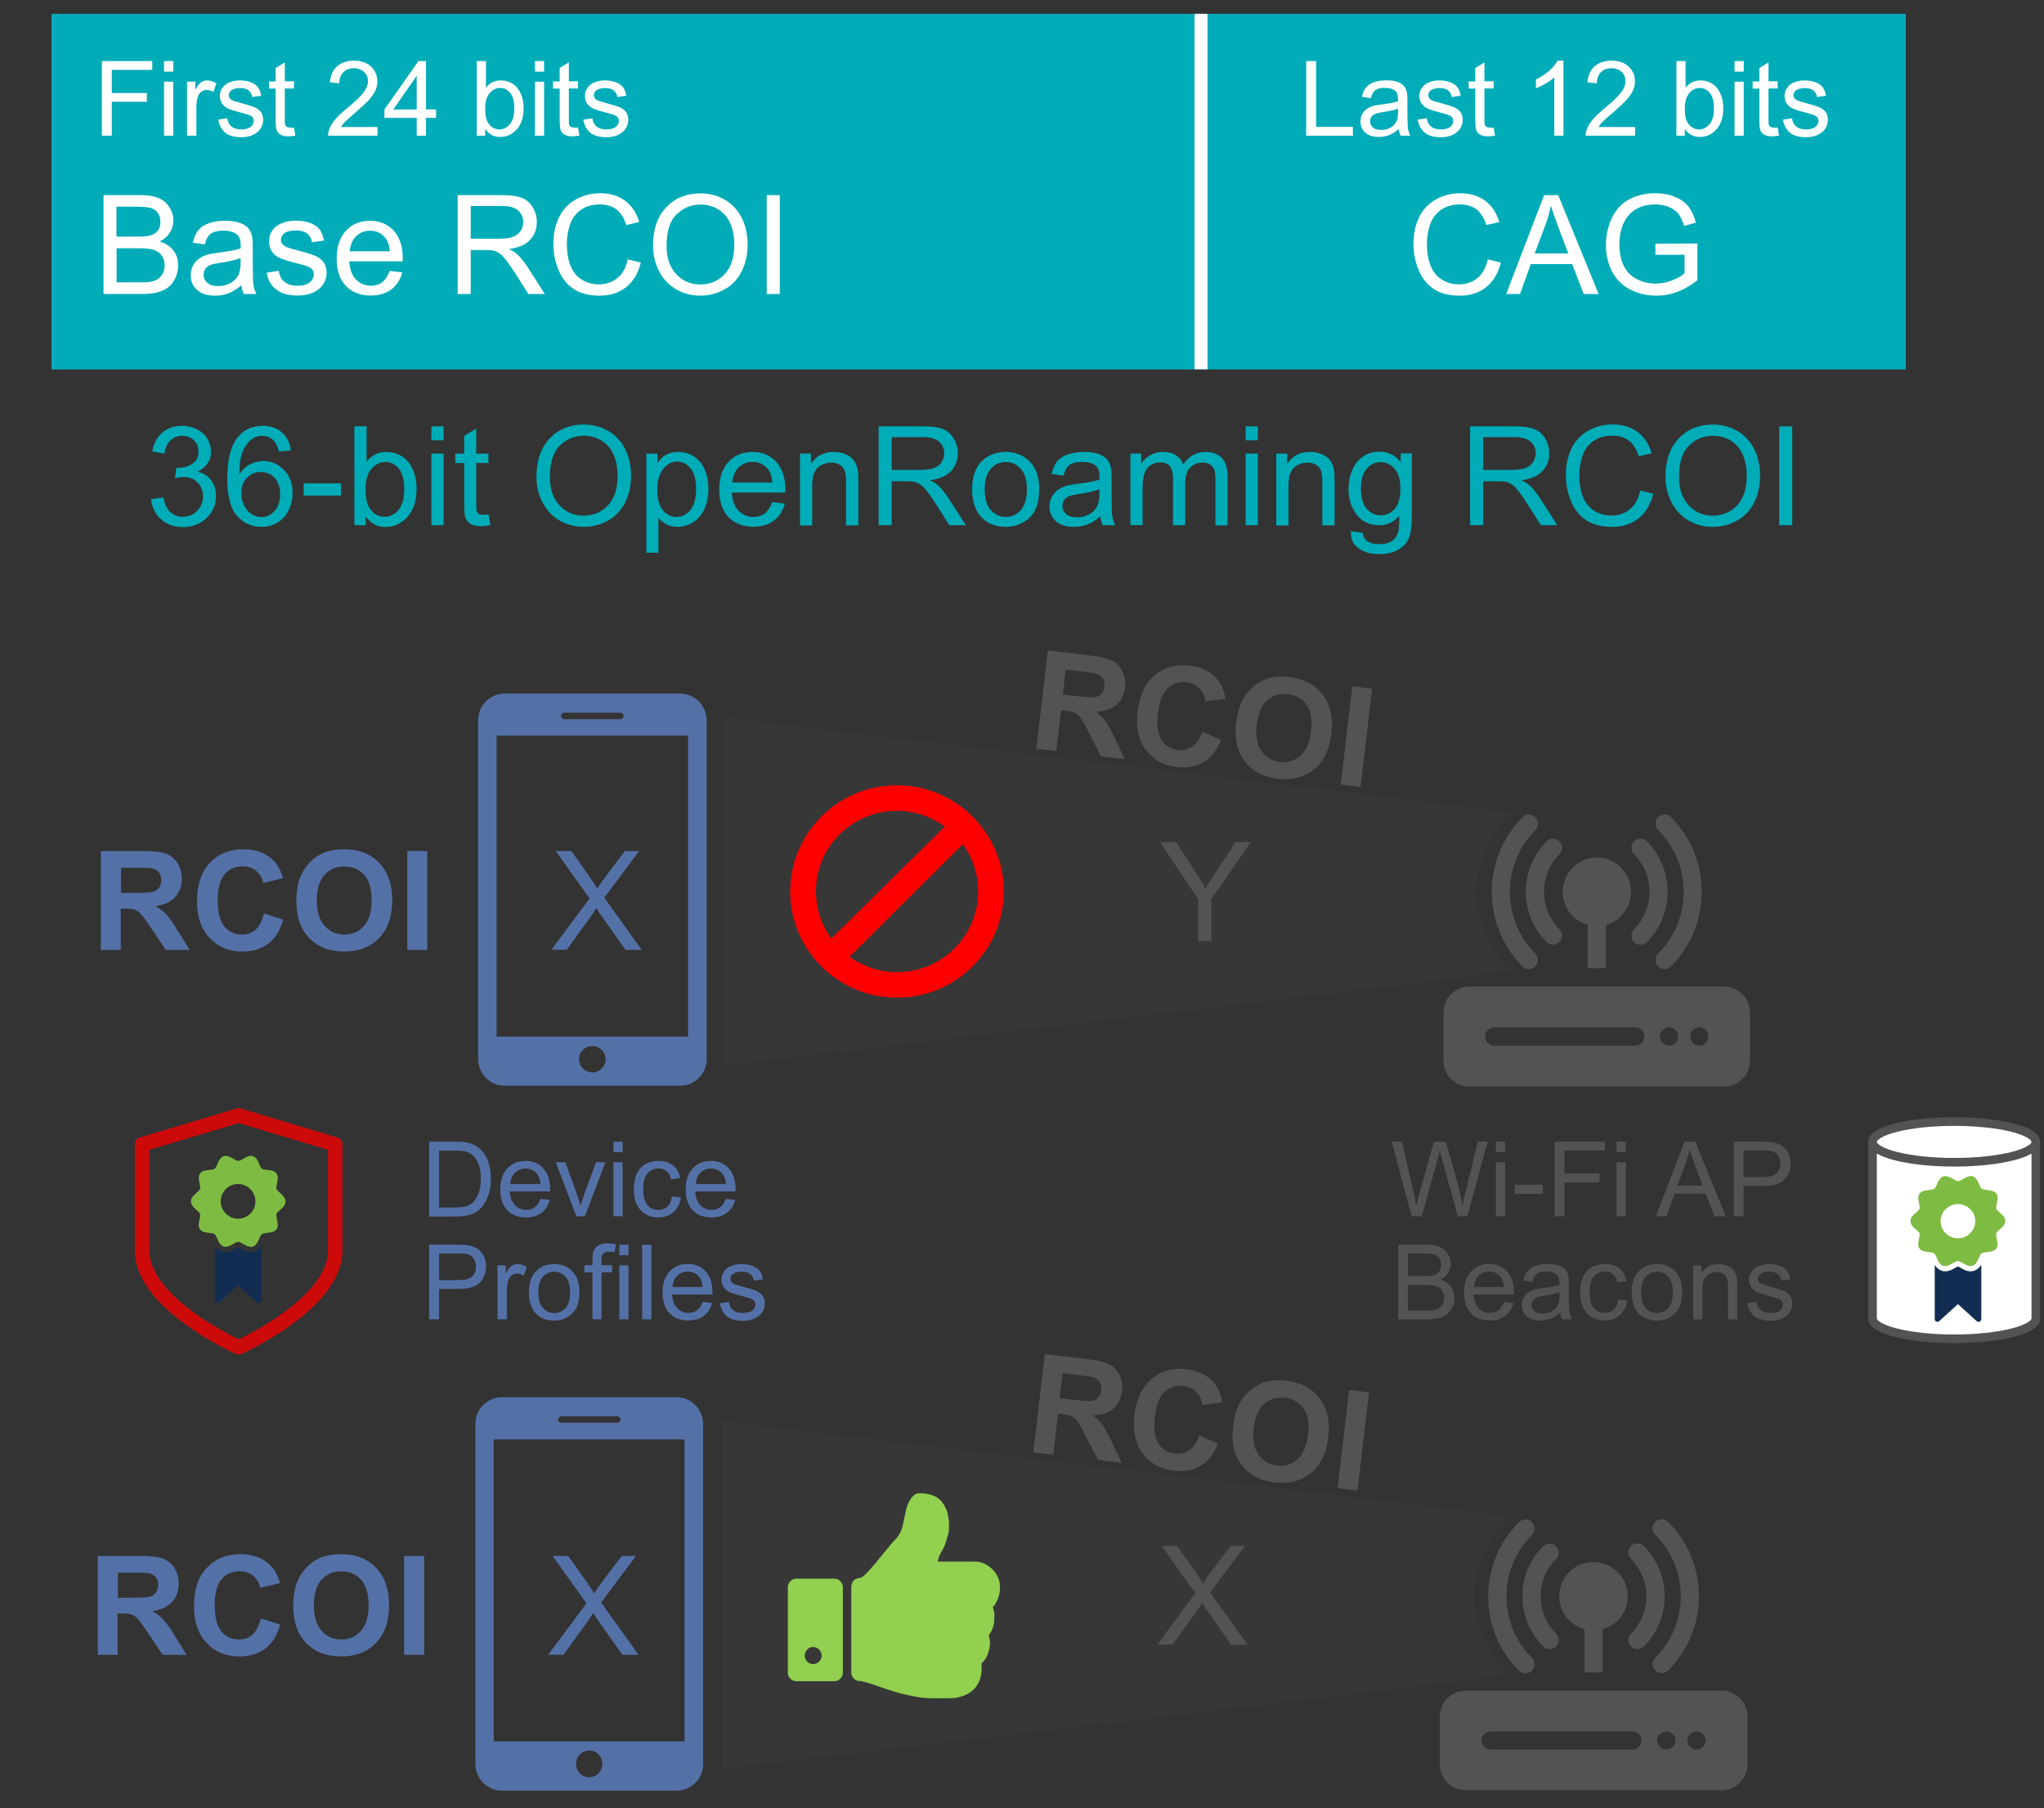 <?xml version="1.0" encoding="UTF-8"?>
<!-- Generator: Adobe Illustrator 28.1.0, SVG Export Plug-In . SVG Version: 6.00 Build 0)  -->
<svg xmlns="http://www.w3.org/2000/svg" xmlns:xlink="http://www.w3.org/1999/xlink" version="1.1" id="Layer_1" x="0px" y="0px" viewBox="0 0 1627 1439" style="enable-background:new 0 0 1627 1439;" xml:space="preserve">
<rect x="0" y="0" width="1627" height="1439" fill="#333333" stroke="none"/>
<style type="text/css">
	.st0{fill:#00ACB8;}
	.st1{enable-background:new    ;}
	.st2{fill:#FFFFFF;}
	.st3{fill:none;stroke:#FFFFFF;stroke-width:10.312;stroke-miterlimit:8;}
	.st4{fill:#5471A7;}
	.st5{fill:#545352;}
	.st6{fill:#7DBB42;}
	.st7{fill:#132D52;}
	.st8{fill:#CC0A0A;}
	.st9{fill-rule:evenodd;clip-rule:evenodd;fill:#FFFFFF;}
	.st10{fill:none;stroke:#545352;stroke-width:6.875;stroke-miterlimit:8;}
	.st11{clip-path:url(#SVGID_00000178206204271195602040000015308313003708414628_);}
	.st12{clip-path:url(#SVGID_00000000193086851484987970000014899588564861005489_);}
	.st13{clip-path:url(#SVGID_00000065047082848724253710000017203370628921614012_);}
	.st14{clip-path:url(#SVGID_00000016074855569340814240000006744561862811599753_);}
	.st15{clip-path:url(#SVGID_00000145739243407753451610000004397294243544601473_);}
	.st16{clip-path:url(#SVGID_00000167358355775354122390000003995242684591975087_);}
	.st17{fill-rule:evenodd;clip-rule:evenodd;fill:#545352;fill-opacity:0.122;}
	.st18{fill:#FF0000;}
	.st19{clip-path:url(#SVGID_00000008835884189139130390000013449036523808593024_);}
	.st20{clip-path:url(#SVGID_00000144323960458564819520000000474358301861361342_);}
	.st21{clip-path:url(#SVGID_00000079444916114757587810000009353439338821199015_);}
	.st22{fill:#92D050;}
</style>
<g transform="translate(-2658 -948)">
	<g>
		<rect x="2699" y="959" class="st0" width="1476" height="283"></rect>
		<g class="st1">
			<path class="st2" d="M2739.1,1056v-59.4h40.1v7H2747v18.4h27.9v7H2747v27H2739.1z"></path>
			<path class="st2" d="M2788.6,1005v-8.4h7.3v8.4H2788.6z M2788.6,1056v-43h7.3v43H2788.6z"></path>
			<path class="st2" d="M2806.9,1056v-43h6.6v6.5c1.7-3.1,3.2-5.1,4.6-6c1.4-1,3-1.5,4.7-1.5c2.5,0,5,0.8,7.5,2.4l-2.5,6.8     c-1.8-1.1-3.6-1.6-5.3-1.6c-1.6,0-3,0.5-4.3,1.4c-1.3,1-2.2,2.3-2.7,4c-0.8,2.6-1.2,5.4-1.2,8.5v22.5H2806.9z"></path>
			<path class="st2" d="M2831.7,1043.2l7.2-1.1c0.4,2.9,1.5,5.1,3.4,6.6c1.8,1.5,4.4,2.3,7.8,2.3c3.3,0,5.8-0.7,7.5-2     c1.6-1.4,2.4-3,2.4-4.8c0-1.6-0.7-2.9-2.1-3.9c-1-0.6-3.5-1.5-7.5-2.5c-5.3-1.4-9.1-2.5-11.1-3.5c-2.1-1-3.6-2.4-4.7-4.1     c-1.1-1.7-1.6-3.7-1.6-5.8c0-1.9,0.4-3.7,1.3-5.3s2.1-3,3.6-4.1c1.1-0.8,2.7-1.5,4.6-2.1c2-0.6,4.1-0.9,6.3-0.9     c3.4,0,6.3,0.5,8.9,1.5c2.6,1,4.4,2.3,5.7,4c1.2,1.7,2.1,3.9,2.5,6.7l-7.1,1c-0.3-2.2-1.3-3.9-2.8-5.2c-1.6-1.2-3.7-1.9-6.6-1.9     c-3.4,0-5.7,0.6-7.2,1.7c-1.4,1.1-2.1,2.4-2.1,3.9c0,0.9,0.3,1.8,0.9,2.6c0.6,0.8,1.5,1.4,2.8,1.9c0.7,0.3,2.9,0.9,6.4,1.9     c5.2,1.4,8.8,2.5,10.8,3.4c2,0.9,3.6,2.2,4.8,3.8c1.2,1.7,1.7,3.8,1.7,6.2c0,2.4-0.7,4.7-2.1,6.9c-1.4,2.1-3.5,3.8-6.1,5     c-2.7,1.2-5.7,1.8-9.1,1.8c-5.6,0-9.9-1.2-12.8-3.5C2834.4,1051.2,2832.5,1047.7,2831.7,1043.2z"></path>
			<path class="st2" d="M2892,1049.5l1.1,6.4c-2.1,0.4-3.9,0.6-5.5,0.6c-2.6,0-4.7-0.4-6.2-1.3c-1.5-0.8-2.5-1.9-3.1-3.3     c-0.6-1.4-0.9-4.2-0.9-8.6v-24.8h-5.3v-5.7h5.3v-10.7l7.3-4.4v15h7.3v5.7h-7.3v25.2c0,2.1,0.1,3.4,0.4,4c0.3,0.6,0.7,1.1,1.3,1.4     c0.6,0.4,1.4,0.5,2.5,0.5C2889.6,1049.8,2890.7,1049.7,2892,1049.5z"></path>
			<path class="st2" d="M2958.5,1049v7h-39.3c-0.1-1.8,0.2-3.4,0.9-5.1c1-2.7,2.6-5.3,4.8-7.9s5.4-5.6,9.5-9     c6.5-5.3,10.8-9.5,13.1-12.6c2.3-3.1,3.4-6,3.4-8.8c0-2.9-1-5.3-3.1-7.3c-2.1-2-4.8-3-8.1-3c-3.5,0-6.3,1.1-8.4,3.2     s-3.2,5-3.2,8.8l-7.5-0.8c0.5-5.6,2.4-9.9,5.8-12.8c3.4-2.9,7.8-4.4,13.5-4.4c5.7,0,10.2,1.6,13.5,4.7s5,7.1,5,11.8     c0,2.4-0.5,4.7-1.5,7c-1,2.3-2.6,4.7-4.8,7.3c-2.3,2.5-6,6-11.2,10.5c-4.4,3.7-7.2,6.2-8.4,7.5c-1.2,1.3-2.3,2.6-3.1,4H2958.5z"></path>
			<path class="st2" d="M2989.7,1056v-14.2H2964v-6.7l27.1-38.5h6v38.5h8v6.7h-8v14.2H2989.7z M2989.7,1035.1v-26.8l-18.6,26.8     H2989.7z"></path>
			<path class="st2" d="M3044.3,1056h-6.8v-59.4h7.3v21.2c3.1-3.9,7-5.8,11.8-5.8c2.6,0,5.2,0.5,7.5,1.6c2.4,1.1,4.3,2.6,5.8,4.5     c1.5,1.9,2.7,4.3,3.6,7c0.9,2.7,1.3,5.6,1.3,8.8c0,7.4-1.8,13.1-5.5,17.1c-3.6,4-8,6-13.1,6c-5.1,0-9.1-2.1-12-6.4V1056z      M3044.2,1034.2c0,5.2,0.7,8.9,2.1,11.2c2.3,3.8,5.4,5.6,9.3,5.6c3.2,0,5.9-1.4,8.3-4.2c2.3-2.8,3.5-6.9,3.5-12.4     c0-5.6-1.1-9.8-3.3-12.4c-2.2-2.7-4.9-4-8.1-4c-3.2,0-5.9,1.4-8.3,4.2C3045.4,1024.9,3044.2,1028.9,3044.2,1034.2z"></path>
			<path class="st2" d="M3083.8,1005v-8.4h7.3v8.4H3083.8z M3083.8,1056v-43h7.3v43H3083.8z"></path>
			<path class="st2" d="M3118.1,1049.5l1.1,6.4c-2.1,0.4-3.9,0.6-5.5,0.6c-2.6,0-4.7-0.4-6.2-1.3c-1.5-0.8-2.5-1.9-3.1-3.3     c-0.6-1.4-0.9-4.2-0.9-8.6v-24.8h-5.3v-5.7h5.3v-10.7l7.3-4.4v15h7.3v5.7h-7.3v25.2c0,2.1,0.1,3.4,0.4,4c0.3,0.6,0.7,1.1,1.3,1.4     c0.6,0.4,1.4,0.5,2.5,0.5C3115.7,1049.8,3116.8,1049.7,3118.1,1049.5z"></path>
			<path class="st2" d="M3122.3,1043.2l7.2-1.1c0.4,2.9,1.5,5.1,3.4,6.6c1.8,1.5,4.4,2.3,7.8,2.3c3.3,0,5.8-0.7,7.5-2     c1.6-1.4,2.4-3,2.4-4.8c0-1.6-0.7-2.9-2.1-3.9c-1-0.6-3.5-1.5-7.5-2.5c-5.3-1.4-9.1-2.5-11.1-3.5c-2.1-1-3.6-2.4-4.7-4.1     c-1.1-1.7-1.6-3.7-1.6-5.8c0-1.9,0.4-3.7,1.3-5.3s2.1-3,3.6-4.1c1.1-0.8,2.7-1.5,4.6-2.1c2-0.6,4.1-0.9,6.3-0.9     c3.4,0,6.3,0.5,8.9,1.5c2.6,1,4.4,2.3,5.7,4c1.2,1.7,2.1,3.9,2.5,6.7l-7.1,1c-0.3-2.2-1.3-3.9-2.8-5.2c-1.6-1.2-3.7-1.9-6.6-1.9     c-3.4,0-5.7,0.6-7.2,1.7c-1.4,1.1-2.1,2.4-2.1,3.9c0,0.9,0.3,1.8,0.9,2.6c0.6,0.8,1.5,1.4,2.8,1.9c0.7,0.3,2.9,0.9,6.4,1.9     c5.2,1.4,8.8,2.5,10.8,3.4c2,0.9,3.6,2.2,4.8,3.8c1.2,1.7,1.7,3.8,1.7,6.2c0,2.4-0.7,4.7-2.1,6.9c-1.4,2.1-3.5,3.8-6.1,5     c-2.7,1.2-5.7,1.8-9.1,1.8c-5.6,0-9.9-1.2-12.8-3.5C3125,1051.2,3123.1,1047.7,3122.3,1043.2z"></path>
			<path class="st2" d="M3697.7,1056v-59.4h7.9v52.4h29.3v7H3697.7z"></path>
			<path class="st2" d="M3771.4,1050.7c-2.7,2.3-5.3,3.9-7.8,4.9c-2.5,0.9-5.2,1.4-8,1.4c-4.7,0-8.4-1.2-10.9-3.5     c-2.5-2.3-3.8-5.3-3.8-8.9c0-2.1,0.5-4,1.4-5.8c1-1.7,2.2-3.1,3.8-4.2c1.6-1.1,3.3-1.9,5.2-2.4c1.4-0.4,3.6-0.7,6.5-1.1     c5.9-0.7,10.2-1.5,13-2.5c0-1,0-1.6,0-1.9c0-3-0.7-5.1-2.1-6.3c-1.9-1.6-4.6-2.5-8.3-2.5c-3.4,0-6,0.6-7.6,1.8     c-1.6,1.2-2.8,3.3-3.6,6.4l-7.1-1c0.6-3.1,1.7-5.5,3.2-7.4c1.5-1.9,3.6-3.3,6.4-4.3c2.8-1,6.1-1.5,9.8-1.5c3.7,0,6.7,0.4,9,1.3     c2.3,0.9,4,2,5.1,3.3c1.1,1.3,1.8,3,2.3,5c0.2,1.2,0.4,3.5,0.4,6.7v9.7c0,6.8,0.2,11.1,0.5,12.9c0.3,1.8,0.9,3.5,1.8,5.2h-7.6     C3772.1,1054.5,3771.6,1052.7,3771.4,1050.7z M3770.8,1034.4c-2.6,1.1-6.6,2-11.9,2.8c-3,0.4-5.1,0.9-6.4,1.5     c-1.2,0.5-2.2,1.3-2.9,2.4c-0.7,1-1,2.2-1,3.5c0,1.9,0.7,3.6,2.2,4.9c1.5,1.3,3.6,1.9,6.5,1.9c2.8,0,5.3-0.6,7.5-1.8     c2.2-1.2,3.8-2.9,4.8-5c0.8-1.6,1.2-4.1,1.2-7.3V1034.4z"></path>
			<path class="st2" d="M3786.5,1043.2l7.2-1.1c0.4,2.9,1.5,5.1,3.4,6.6c1.8,1.5,4.4,2.3,7.8,2.3c3.3,0,5.8-0.7,7.5-2     c1.6-1.4,2.4-3,2.4-4.8c0-1.6-0.7-2.9-2.1-3.9c-1-0.6-3.5-1.5-7.5-2.5c-5.3-1.4-9.1-2.5-11.1-3.5c-2.1-1-3.6-2.4-4.7-4.1     c-1.1-1.7-1.6-3.7-1.6-5.8c0-1.9,0.4-3.7,1.3-5.3s2.1-3,3.6-4.1c1.1-0.8,2.7-1.5,4.6-2.1c2-0.6,4.1-0.9,6.3-0.9     c3.4,0,6.3,0.5,8.9,1.5c2.6,1,4.4,2.3,5.7,4c1.2,1.7,2.1,3.9,2.5,6.7l-7.1,1c-0.3-2.2-1.3-3.9-2.8-5.2c-1.6-1.2-3.7-1.9-6.6-1.9     c-3.4,0-5.7,0.6-7.2,1.7c-1.4,1.1-2.1,2.4-2.1,3.9c0,0.9,0.3,1.8,0.9,2.6c0.6,0.8,1.5,1.4,2.8,1.9c0.7,0.3,2.9,0.9,6.4,1.9     c5.2,1.4,8.8,2.5,10.8,3.4c2,0.9,3.6,2.2,4.8,3.8c1.2,1.7,1.7,3.8,1.7,6.2c0,2.4-0.7,4.7-2.1,6.9c-1.4,2.1-3.5,3.8-6.1,5     c-2.7,1.2-5.7,1.8-9.1,1.8c-5.6,0-9.9-1.2-12.8-3.5C3789.2,1051.2,3787.3,1047.7,3786.5,1043.2z"></path>
			<path class="st2" d="M3846.9,1049.5l1.1,6.4c-2.1,0.4-3.9,0.6-5.5,0.6c-2.6,0-4.7-0.4-6.2-1.3c-1.5-0.8-2.5-1.9-3.1-3.3     c-0.6-1.4-0.9-4.2-0.9-8.6v-24.8h-5.3v-5.7h5.3v-10.7l7.3-4.4v15h7.3v5.7h-7.3v25.2c0,2.1,0.1,3.4,0.4,4c0.3,0.6,0.7,1.1,1.3,1.4     c0.6,0.4,1.4,0.5,2.5,0.5C3844.5,1049.8,3845.6,1049.7,3846.9,1049.5z"></path>
			<path class="st2" d="M3902.5,1056h-7.3v-46.5c-1.8,1.7-4.1,3.4-6.9,5c-2.9,1.7-5.4,2.9-7.7,3.8v-7.1c4.1-1.9,7.6-4.2,10.7-7     c3.1-2.7,5.2-5.4,6.5-7.9h4.7V1056z"></path>
			<path class="st2" d="M3959.5,1049v7h-39.3c-0.1-1.8,0.2-3.4,0.9-5.1c1-2.7,2.6-5.3,4.8-7.9s5.4-5.6,9.5-9     c6.5-5.3,10.8-9.5,13.1-12.6c2.3-3.1,3.4-6,3.4-8.8c0-2.9-1-5.3-3.1-7.3c-2.1-2-4.8-3-8.1-3c-3.5,0-6.3,1.1-8.4,3.2     s-3.2,5-3.2,8.8l-7.5-0.8c0.5-5.6,2.4-9.9,5.8-12.8c3.4-2.9,7.8-4.4,13.5-4.4c5.7,0,10.2,1.6,13.5,4.7s5,7.1,5,11.8     c0,2.4-0.5,4.7-1.5,7c-1,2.3-2.6,4.7-4.8,7.3c-2.3,2.5-6,6-11.2,10.5c-4.4,3.7-7.2,6.2-8.4,7.5c-1.2,1.3-2.3,2.6-3.1,4H3959.5z"></path>
			<path class="st2" d="M3999.2,1056h-6.8v-59.4h7.3v21.2c3.1-3.9,7-5.8,11.8-5.8c2.6,0,5.2,0.5,7.5,1.6c2.4,1.1,4.3,2.6,5.8,4.5     c1.5,1.9,2.7,4.3,3.6,7c0.9,2.7,1.3,5.6,1.3,8.8c0,7.4-1.8,13.1-5.5,17.1c-3.6,4-8,6-13.1,6c-5.1,0-9.1-2.1-12-6.4V1056z      M3999.1,1034.2c0,5.2,0.7,8.9,2.1,11.2c2.3,3.8,5.4,5.6,9.3,5.6c3.2,0,5.9-1.4,8.3-4.2c2.3-2.8,3.5-6.9,3.5-12.4     c0-5.6-1.1-9.8-3.3-12.4c-2.2-2.7-4.9-4-8.1-4c-3.2,0-5.9,1.4-8.3,4.2C4000.3,1024.9,3999.1,1028.9,3999.1,1034.2z"></path>
			<path class="st2" d="M4038.7,1005v-8.4h7.3v8.4H4038.7z M4038.7,1056v-43h7.3v43H4038.7z"></path>
			<path class="st2" d="M4073,1049.5l1.1,6.4c-2.1,0.4-3.9,0.6-5.5,0.6c-2.6,0-4.7-0.4-6.2-1.3c-1.5-0.8-2.5-1.9-3.1-3.3     c-0.6-1.4-0.9-4.2-0.9-8.6v-24.8h-5.3v-5.7h5.3v-10.7l7.3-4.4v15h7.3v5.7h-7.3v25.2c0,2.1,0.1,3.4,0.4,4c0.3,0.6,0.7,1.1,1.3,1.4     c0.6,0.4,1.4,0.5,2.5,0.5C4070.6,1049.8,4071.7,1049.7,4073,1049.5z"></path>
			<path class="st2" d="M4077.2,1043.2l7.2-1.1c0.4,2.9,1.5,5.1,3.4,6.6c1.8,1.5,4.4,2.3,7.8,2.3c3.3,0,5.8-0.7,7.5-2     c1.6-1.4,2.4-3,2.4-4.8c0-1.6-0.7-2.9-2.1-3.9c-1-0.6-3.5-1.5-7.5-2.5c-5.3-1.4-9.1-2.5-11.1-3.5c-2.1-1-3.6-2.4-4.7-4.1     c-1.1-1.7-1.6-3.7-1.6-5.8c0-1.9,0.4-3.7,1.3-5.3s2.1-3,3.6-4.1c1.1-0.8,2.7-1.5,4.6-2.1c2-0.6,4.1-0.9,6.3-0.9     c3.4,0,6.3,0.5,8.9,1.5c2.6,1,4.4,2.3,5.7,4c1.2,1.7,2.1,3.9,2.5,6.7l-7.1,1c-0.3-2.2-1.3-3.9-2.8-5.2c-1.6-1.2-3.7-1.9-6.6-1.9     c-3.4,0-5.7,0.6-7.2,1.7c-1.4,1.1-2.1,2.4-2.1,3.9c0,0.9,0.3,1.8,0.9,2.6c0.6,0.8,1.5,1.4,2.8,1.9c0.7,0.3,2.9,0.9,6.4,1.9     c5.2,1.4,8.8,2.5,10.8,3.4c2,0.9,3.6,2.2,4.8,3.8c1.2,1.7,1.7,3.8,1.7,6.2c0,2.4-0.7,4.7-2.1,6.9c-1.4,2.1-3.5,3.8-6.1,5     c-2.7,1.2-5.7,1.8-9.1,1.8c-5.6,0-9.9-1.2-12.8-3.5C4079.9,1051.2,4078,1047.7,4077.2,1043.2z"></path>
		</g>
		<g class="st1">
			<path class="st2" d="M2740.4,1182v-78.7h29.5c6,0,10.8,0.8,14.5,2.4c3.6,1.6,6.5,4,8.5,7.4c2.1,3.3,3.1,6.8,3.1,10.4     c0,3.4-0.9,6.5-2.7,9.5c-1.8,3-4.6,5.4-8.3,7.2c4.8,1.4,8.4,3.8,11,7.1c2.6,3.4,3.8,7.3,3.8,11.9c0,3.7-0.8,7.1-2.3,10.3     c-1.6,3.2-3.5,5.6-5.8,7.3c-2.3,1.7-5.2,3-8.6,3.9c-3.5,0.9-7.7,1.3-12.7,1.3H2740.4z M2750.8,1136.3h17c4.6,0,7.9-0.3,9.9-0.9     c2.6-0.8,4.6-2.1,6-3.9c1.3-1.8,2-4.1,2-6.9c0-2.6-0.6-4.9-1.9-6.9c-1.3-2-3-3.3-5.4-4.1c-2.3-0.7-6.3-1.1-12-1.1h-15.7V1136.3z      M2750.8,1172.7h19.6c3.4,0,5.7-0.1,7.1-0.4c2.4-0.4,4.4-1.1,6-2.1c1.6-1,2.9-2.5,4-4.4c1-1.9,1.6-4.1,1.6-6.6     c0-2.9-0.8-5.5-2.3-7.7c-1.5-2.2-3.6-3.7-6.3-4.6c-2.7-0.9-6.5-1.3-11.5-1.3h-18.2V1172.7z"></path>
			<path class="st2" d="M2850.2,1175c-3.6,3-7,5.2-10.3,6.4c-3.3,1.3-6.9,1.9-10.7,1.9c-6.3,0-11.1-1.5-14.4-4.6     c-3.4-3.1-5-7-5-11.7c0-2.8,0.6-5.3,1.9-7.7c1.3-2.3,2.9-4.2,5-5.6c2.1-1.4,4.4-2.5,7-3.2c1.9-0.5,4.8-1,8.6-1.5     c7.8-0.9,13.6-2,17.2-3.3c0-1.3,0.1-2.2,0.1-2.5c0-3.9-0.9-6.7-2.7-8.3c-2.5-2.2-6.1-3.3-11-3.3c-4.5,0-7.9,0.8-10.1,2.4     c-2.2,1.6-3.8,4.4-4.8,8.5l-9.5-1.3c0.9-4,2.3-7.3,4.2-9.8c2-2.5,4.8-4.4,8.5-5.7c3.7-1.3,8-2,12.9-2c4.9,0,8.8,0.6,11.9,1.7     c3,1.1,5.3,2.6,6.7,4.3c1.4,1.7,2.4,3.9,3,6.6c0.3,1.6,0.5,4.6,0.5,8.9v12.9c0,9,0.2,14.7,0.6,17.1c0.4,2.4,1.2,4.7,2.4,6.8     h-10.1C2851.1,1180,2850.5,1177.6,2850.2,1175z M2849.4,1153.4c-3.5,1.4-8.8,2.7-15.8,3.7c-4,0.6-6.8,1.2-8.4,1.9     c-1.6,0.7-2.9,1.8-3.8,3.1c-0.9,1.4-1.3,2.9-1.3,4.6c0,2.6,1,4.7,2.9,6.4c2,1.7,4.8,2.6,8.6,2.6c3.7,0,7-0.8,9.9-2.4     c2.9-1.6,5-3.9,6.4-6.7c1-2.2,1.6-5.4,1.6-9.7V1153.4z"></path>
			<path class="st2" d="M2870.3,1165l9.6-1.5c0.5,3.8,2,6.8,4.5,8.8c2.5,2,5.9,3.1,10.3,3.1c4.4,0,7.7-0.9,9.9-2.7     c2.1-1.8,3.2-3.9,3.2-6.4c0-2.2-0.9-3.9-2.8-5.2c-1.3-0.9-4.6-2-9.9-3.3c-7.1-1.8-12-3.3-14.7-4.6c-2.7-1.3-4.8-3.1-6.2-5.4     c-1.4-2.3-2.1-4.9-2.1-7.7c0-2.5,0.6-4.9,1.7-7.1c1.2-2.2,2.7-4,4.8-5.4c1.5-1.1,3.6-2,6.2-2.8c2.6-0.8,5.4-1.2,8.4-1.2     c4.5,0,8.4,0.6,11.8,1.9c3.4,1.3,5.9,3,7.5,5.2s2.7,5.1,3.3,8.8l-9.5,1.3c-0.4-2.9-1.7-5.2-3.7-6.9c-2.1-1.6-5-2.5-8.7-2.5     c-4.4,0-7.6,0.7-9.5,2.2c-1.9,1.5-2.8,3.2-2.8,5.2c0,1.3,0.4,2.4,1.2,3.4c0.8,1,2,1.9,3.7,2.6c1,0.4,3.8,1.2,8.5,2.5     c6.8,1.8,11.6,3.3,14.3,4.5c2.7,1.2,4.8,2.9,6.4,5.1c1.5,2.2,2.3,5,2.3,8.3c0,3.2-0.9,6.3-2.8,9.1c-1.9,2.8-4.6,5-8.1,6.6     c-3.5,1.6-7.6,2.3-12,2.3c-7.4,0-13.1-1.5-16.9-4.6C2873.8,1175.6,2871.3,1171,2870.3,1165z"></path>
			<path class="st2" d="M2968.2,1163.6l10,1.2c-1.6,5.8-4.5,10.4-8.8,13.6c-4.3,3.2-9.7,4.8-16.3,4.8c-8.3,0-15-2.6-19.8-7.7     c-4.9-5.1-7.3-12.3-7.3-21.6c0-9.6,2.5-17,7.4-22.3c4.9-5.3,11.4-7.9,19.2-7.9c7.6,0,13.9,2.6,18.7,7.8     c4.8,5.2,7.3,12.5,7.3,21.9c0,0.6,0,1.4-0.1,2.6h-42.5c0.4,6.3,2.1,11.1,5.3,14.4c3.2,3.3,7.2,5,11.9,5c3.5,0,6.6-0.9,9.1-2.8     C2964.7,1170.7,2966.7,1167.7,2968.2,1163.6z M2936.4,1148h31.9c-0.4-4.8-1.6-8.4-3.7-10.8c-3.1-3.7-7.1-5.6-12-5.6     c-4.4,0-8.2,1.5-11.2,4.5C2938.4,1139,2936.8,1143,2936.4,1148z"></path>
			<path class="st2" d="M3022.3,1182v-78.7h34.9c7,0,12.4,0.7,16,2.1c3.7,1.4,6.6,3.9,8.8,7.5c2.2,3.6,3.3,7.5,3.3,11.9     c0,5.6-1.8,10.3-5.4,14.1c-3.6,3.8-9.2,6.3-16.8,7.3c2.8,1.3,4.9,2.6,6.3,3.9c3,2.8,5.9,6.3,8.6,10.5l13.7,21.4h-13.1l-10.4-16.4     c-3-4.7-5.6-8.3-7.5-10.8c-2-2.5-3.7-4.3-5.3-5.3c-1.6-1-3.1-1.7-4.8-2.1c-1.2-0.2-3.1-0.4-5.8-0.4h-12.1v35H3022.3z      M3032.7,1138h22.4c4.8,0,8.5-0.5,11.2-1.5c2.7-1,4.7-2.6,6.1-4.7c1.4-2.2,2.1-4.5,2.1-7.1c0-3.7-1.4-6.8-4.1-9.2     c-2.7-2.4-7-3.6-12.8-3.6h-24.9V1138z"></path>
			<path class="st2" d="M3157.7,1154.4l10.4,2.6c-2.2,8.6-6.1,15.1-11.8,19.6c-5.7,4.5-12.6,6.7-20.8,6.7c-8.5,0-15.4-1.7-20.7-5.2     c-5.3-3.5-9.4-8.5-12.1-15c-2.8-6.6-4.2-13.6-4.2-21.1c0-8.2,1.6-15.4,4.7-21.5c3.1-6.1,7.6-10.7,13.4-13.9     c5.8-3.2,12.1-4.8,19.1-4.8c7.9,0,14.5,2,19.9,6c5.4,4,9.1,9.7,11.2,16.9l-10.3,2.4c-1.8-5.7-4.5-9.9-7.9-12.5     c-3.5-2.6-7.8-3.9-13.1-3.9c-6.1,0-11.1,1.5-15.2,4.4c-4.1,2.9-6.9,6.8-8.6,11.7c-1.6,4.9-2.5,9.9-2.5,15.1     c0,6.7,1,12.5,2.9,17.5c2,5,5,8.7,9.1,11.2c4.1,2.5,8.6,3.7,13.4,3.7c5.8,0,10.8-1.7,14.8-5     C3153.6,1166,3156.3,1161,3157.7,1154.4z"></path>
			<path class="st2" d="M3177.8,1143.7c0-13.1,3.5-23.3,10.5-30.7c7-7.4,16.1-11.1,27.2-11.1c7.3,0,13.8,1.7,19.7,5.2     c5.8,3.5,10.3,8.3,13.3,14.5c3.1,6.2,4.6,13.3,4.6,21.1c0,8-1.6,15.1-4.8,21.4c-3.2,6.3-7.8,11.1-13.7,14.3     c-5.9,3.2-12.3,4.9-19.1,4.9c-7.4,0-14-1.8-19.9-5.4c-5.8-3.6-10.3-8.5-13.3-14.7C3179.3,1157.1,3177.8,1150.6,3177.8,1143.7z      M3188.6,1143.8c0,9.5,2.6,17,7.7,22.4c5.1,5.5,11.5,8.2,19.2,8.2c7.8,0,14.3-2.8,19.4-8.3c5.1-5.5,7.6-13.3,7.6-23.5     c0-6.4-1.1-12-3.2-16.8c-2.2-4.8-5.3-8.5-9.5-11.1c-4.2-2.6-8.9-3.9-14-3.9c-7.4,0-13.7,2.5-19,7.6     C3191.2,1123.5,3188.6,1132,3188.6,1143.8z"></path>
			<path class="st2" d="M3268.3,1182v-78.7h10.4v78.7H3268.3z"></path>
			<path class="st2" d="M3842.3,1154.4l10.4,2.6c-2.2,8.6-6.1,15.1-11.8,19.6c-5.7,4.5-12.6,6.7-20.8,6.7c-8.5,0-15.4-1.7-20.7-5.2     c-5.3-3.5-9.4-8.5-12.1-15c-2.8-6.6-4.2-13.6-4.2-21.1c0-8.2,1.6-15.4,4.7-21.5c3.1-6.1,7.6-10.7,13.4-13.9     c5.8-3.2,12.1-4.8,19.1-4.8c7.9,0,14.5,2,19.9,6c5.4,4,9.1,9.7,11.2,16.9l-10.3,2.4c-1.8-5.7-4.5-9.9-7.9-12.5     c-3.5-2.6-7.8-3.9-13.1-3.9c-6.1,0-11.1,1.5-15.2,4.4c-4.1,2.9-6.9,6.8-8.6,11.7c-1.6,4.9-2.5,9.9-2.5,15.1     c0,6.7,1,12.5,2.9,17.5c2,5,5,8.7,9.1,11.2c4.1,2.5,8.6,3.7,13.4,3.7c5.8,0,10.8-1.7,14.8-5     C3838.1,1166,3840.8,1161,3842.3,1154.4z"></path>
			<path class="st2" d="M3856.9,1182l30.2-78.7h11.2l32.2,78.7h-11.9l-9.2-23.8h-32.9l-8.6,23.8H3856.9z M3879.6,1149.7h26.7     l-8.2-21.8c-2.5-6.6-4.4-12.1-5.6-16.3c-1,5-2.4,10.1-4.2,15L3879.6,1149.7z"></path>
			<path class="st2" d="M3975.7,1151.1v-9.2l33.4-0.1v29.2c-5.1,4.1-10.4,7.2-15.8,9.2c-5.4,2.1-11,3.1-16.8,3.1     c-7.7,0-14.8-1.7-21.1-5c-6.3-3.3-11.1-8.1-14.3-14.4c-3.2-6.3-4.8-13.3-4.8-21c0-7.7,1.6-14.8,4.8-21.5     c3.2-6.6,7.8-11.6,13.8-14.8s12.9-4.8,20.8-4.8c5.7,0,10.8,0.9,15.4,2.8c4.6,1.8,8.2,4.4,10.8,7.7c2.6,3.3,4.6,7.6,6,12.9     l-9.4,2.6c-1.2-4-2.7-7.2-4.4-9.5c-1.8-2.3-4.3-4.1-7.5-5.5c-3.3-1.4-6.9-2.1-10.8-2.1c-4.8,0-8.9,0.7-12.4,2.2     c-3.5,1.5-6.3,3.4-8.4,5.7c-2.1,2.4-3.8,5-5,7.8c-2,4.9-3,10.2-3,15.8c0,7,1.2,12.9,3.6,17.6c2.4,4.7,5.9,8.2,10.6,10.5     c4.6,2.3,9.5,3.4,14.7,3.4c4.5,0,8.9-0.9,13.2-2.6c4.3-1.7,7.6-3.6,9.8-5.6v-14.7H3975.7z"></path>
		</g>
		<g class="st1">
			<path class="st0" d="M2778.3,1345.2l9.7-1.3c1.1,5.5,3,9.4,5.7,11.8c2.7,2.4,5.9,3.6,9.7,3.6c4.5,0,8.4-1.6,11.5-4.7     c3.1-3.2,4.7-7.1,4.7-11.7c0-4.4-1.5-8.1-4.4-11c-2.9-2.9-6.6-4.3-11.1-4.3c-1.8,0-4.1,0.4-6.8,1.1l1.1-8.5     c0.6,0.1,1.2,0.1,1.6,0.1c4.1,0,7.8-1.1,11.1-3.2c3.3-2.1,4.9-5.5,4.9-9.9c0-3.5-1.2-6.5-3.6-8.8c-2.4-2.3-5.5-3.5-9.3-3.5     c-3.8,0-6.9,1.2-9.4,3.5c-2.5,2.4-4.1,5.9-4.8,10.6l-9.7-1.7c1.2-6.5,3.9-11.5,8.1-15.1c4.2-3.6,9.4-5.3,15.6-5.3     c4.3,0,8.3,0.9,11.9,2.8c3.6,1.8,6.4,4.4,8.3,7.5c1.9,3.2,2.9,6.6,2.9,10.2c0,3.4-0.9,6.5-2.7,9.3s-4.5,5-8.1,6.7     c4.7,1.1,8.3,3.3,10.8,6.7s3.9,7.6,3.9,12.7c0,6.9-2.5,12.7-7.5,17.5c-5,4.8-11.4,7.2-19,7.2c-6.9,0-12.6-2.1-17.2-6.2     C2781.5,1357.1,2778.9,1351.8,2778.3,1345.2z"></path>
			<path class="st0" d="M2889.5,1306.5l-9.6,0.8c-0.9-3.8-2.1-6.6-3.7-8.3c-2.6-2.8-5.8-4.1-9.7-4.1c-3.1,0-5.8,0.9-8.1,2.6     c-3,2.2-5.4,5.5-7.2,9.7c-1.8,4.3-2.7,10.3-2.7,18.2c2.3-3.5,5.2-6.2,8.5-7.9c3.4-1.7,6.9-2.6,10.6-2.6c6.4,0,11.9,2.4,16.5,7.1     c4.5,4.7,6.8,10.9,6.8,18.4c0,4.9-1.1,9.5-3.2,13.8c-2.1,4.2-5.1,7.5-8.8,9.7c-3.7,2.3-7.9,3.4-12.7,3.4c-8.1,0-14.6-3-19.7-8.9     c-5.1-5.9-7.6-15.7-7.6-29.3c0-15.2,2.8-26.3,8.4-33.2c4.9-6,11.5-9,19.8-9c6.2,0,11.3,1.7,15.2,5.2     C2886.4,1295.6,2888.8,1300.4,2889.5,1306.5z M2850.1,1340.5c0,3.3,0.7,6.5,2.1,9.6c1.4,3,3.4,5.4,5.9,7c2.5,1.6,5.2,2.4,8,2.4     c4.1,0,7.6-1.6,10.5-4.9c2.9-3.3,4.4-7.8,4.4-13.4c0-5.4-1.5-9.7-4.4-12.9c-2.9-3.1-6.6-4.7-11-4.7c-4.4,0-8.1,1.6-11.1,4.7     C2851.6,1331.3,2850.1,1335.4,2850.1,1340.5z"></path>
		</g>
		<g class="st1">
			<path class="st0" d="M2899.7,1342.4v-9.7h29.7v9.7H2899.7z"></path>
		</g>
		<g class="st1">
			<path class="st0" d="M2949.1,1366h-9v-78.7h9.7v28.1c4.1-5.1,9.3-7.7,15.6-7.7c3.5,0,6.8,0.7,10,2.1c3.1,1.4,5.7,3.4,7.7,6     c2,2.6,3.6,5.6,4.8,9.3c1.1,3.6,1.7,7.5,1.7,11.6c0,9.8-2.4,17.3-7.3,22.7c-4.8,5.3-10.6,8-17.4,8c-6.7,0-12-2.8-15.8-8.4V1366z      M2949,1337c0,6.8,0.9,11.8,2.8,14.8c3,5,7.2,7.5,12.4,7.5c4.2,0,7.9-1.8,11-5.5c3.1-3.7,4.6-9.1,4.6-16.4     c0-7.4-1.5-12.9-4.4-16.5c-3-3.5-6.5-5.3-10.7-5.3c-4.2,0-7.9,1.8-11,5.5C2950.5,1324.8,2949,1330.1,2949,1337z"></path>
			<path class="st0" d="M3001.4,1298.4v-11.1h9.7v11.1H3001.4z M3001.4,1366v-57h9.7v57H3001.4z"></path>
			<path class="st0" d="M3046.9,1357.4l1.4,8.5c-2.7,0.6-5.2,0.9-7.3,0.9c-3.5,0-6.2-0.6-8.2-1.7s-3.3-2.6-4.1-4.4     c-0.8-1.8-1.2-5.6-1.2-11.4v-32.8h-7.1v-7.5h7.1v-14.1l9.6-5.8v19.9h9.7v7.5h-9.7v33.4c0,2.8,0.2,4.5,0.5,5.3     c0.3,0.8,0.9,1.4,1.7,1.9c0.8,0.5,1.9,0.7,3.3,0.7C3043.7,1357.7,3045.1,1357.6,3046.9,1357.4z"></path>
			<path class="st0" d="M3085,1327.7c0-13.1,3.5-23.3,10.5-30.7c7-7.4,16.1-11.1,27.2-11.1c7.3,0,13.8,1.7,19.7,5.2     c5.8,3.5,10.3,8.3,13.3,14.5c3.1,6.2,4.6,13.3,4.6,21.1c0,8-1.6,15.1-4.8,21.4c-3.2,6.3-7.8,11.1-13.7,14.3     c-5.9,3.2-12.3,4.9-19.1,4.9c-7.4,0-14-1.8-19.9-5.4c-5.8-3.6-10.3-8.5-13.3-14.7C3086.5,1341.1,3085,1334.6,3085,1327.7z      M3095.7,1327.8c0,9.5,2.6,17,7.7,22.4c5.1,5.5,11.5,8.2,19.2,8.2c7.8,0,14.3-2.8,19.4-8.3c5.1-5.5,7.6-13.3,7.6-23.5     c0-6.4-1.1-12-3.2-16.8c-2.2-4.8-5.3-8.5-9.5-11.1c-4.2-2.6-8.9-3.9-14-3.9c-7.4,0-13.7,2.5-19,7.6     C3098.4,1307.5,3095.7,1316,3095.7,1327.8z"></path>
			<path class="st0" d="M3172.5,1387.9V1309h8.8v7.4c2.1-2.9,4.4-5.1,7-6.5c2.6-1.5,5.8-2.2,9.5-2.2c4.9,0,9.2,1.3,12.9,3.8     c3.7,2.5,6.5,6,8.4,10.6c1.9,4.6,2.8,9.6,2.8,15c0,5.8-1,11.1-3.1,15.8c-2.1,4.7-5.1,8.3-9.1,10.7c-4,2.5-8.2,3.7-12.6,3.7     c-3.2,0-6.1-0.7-8.7-2c-2.6-1.4-4.7-3.1-6.3-5.2v27.8H3172.5z M3181.2,1337.8c0,7.3,1.5,12.8,4.5,16.3c3,3.5,6.6,5.3,10.8,5.3     c4.3,0,8-1.8,11-5.5c3.1-3.6,4.6-9.3,4.6-16.9c0-7.3-1.5-12.7-4.5-16.3c-3-3.6-6.6-5.4-10.7-5.4c-4.1,0-7.8,1.9-10.9,5.8     C3182.8,1324.9,3181.2,1330.5,3181.2,1337.8z"></path>
			<path class="st0" d="M3272.7,1347.6l10,1.2c-1.6,5.8-4.5,10.4-8.8,13.6c-4.3,3.2-9.7,4.8-16.3,4.8c-8.3,0-15-2.6-19.8-7.7     c-4.9-5.1-7.3-12.3-7.3-21.6c0-9.6,2.5-17,7.4-22.3c4.9-5.3,11.4-7.9,19.2-7.9c7.6,0,13.9,2.6,18.7,7.8     c4.8,5.2,7.3,12.5,7.3,21.9c0,0.6,0,1.4-0.1,2.6h-42.5c0.4,6.3,2.1,11.1,5.3,14.4c3.2,3.3,7.2,5,11.9,5c3.5,0,6.6-0.9,9.1-2.8     C3269.2,1354.7,3271.2,1351.7,3272.7,1347.6z M3240.9,1332h31.9c-0.4-4.8-1.6-8.4-3.7-10.8c-3.1-3.7-7.1-5.6-12-5.6     c-4.4,0-8.2,1.5-11.2,4.5C3242.9,1323,3241.3,1327,3240.9,1332z"></path>
			<path class="st0" d="M3294.8,1366v-57h8.7v8.1c4.2-6.3,10.2-9.4,18.2-9.4c3.4,0,6.6,0.6,9.5,1.9c2.9,1.2,5,2.9,6.5,4.9     c1.4,2,2.4,4.4,3,7.1c0.4,1.8,0.5,4.9,0.5,9.4v35.1h-9.7v-34.7c0-3.9-0.4-6.9-1.1-8.8c-0.8-2-2.1-3.5-4-4.7     c-1.9-1.2-4.2-1.7-6.7-1.7c-4.1,0-7.7,1.3-10.7,3.9c-3,2.6-4.5,7.6-4.5,14.9v31.2H3294.8z"></path>
			<path class="st0" d="M3357.4,1366v-78.7h34.9c7,0,12.4,0.7,16,2.1c3.7,1.4,6.6,3.9,8.8,7.5c2.2,3.6,3.3,7.5,3.3,11.9     c0,5.6-1.8,10.3-5.4,14.1c-3.6,3.8-9.2,6.3-16.8,7.3c2.8,1.3,4.9,2.6,6.3,3.9c3,2.8,5.9,6.3,8.6,10.5l13.7,21.4h-13.1l-10.4-16.4     c-3-4.7-5.6-8.3-7.5-10.8c-2-2.5-3.7-4.3-5.3-5.3c-1.6-1-3.1-1.7-4.8-2.1c-1.2-0.2-3.1-0.4-5.8-0.4h-12.1v35H3357.4z      M3367.8,1322h22.4c4.8,0,8.5-0.5,11.2-1.5c2.7-1,4.7-2.6,6.1-4.7c1.4-2.2,2.1-4.5,2.1-7.1c0-3.7-1.4-6.8-4.1-9.2     c-2.7-2.4-7-3.6-12.8-3.6h-24.9V1322z"></path>
			<path class="st0" d="M3431.8,1337.5c0-10.6,2.9-18.4,8.8-23.5c4.9-4.2,10.9-6.3,17.9-6.3c7.8,0,14.3,2.6,19.2,7.7     c5,5.1,7.5,12.2,7.5,21.3c0,7.3-1.1,13.1-3.3,17.3c-2.2,4.2-5.4,7.5-9.6,9.8c-4.2,2.3-8.8,3.5-13.8,3.5c-8,0-14.4-2.6-19.4-7.7     C3434.3,1354.5,3431.8,1347.1,3431.8,1337.5z M3441.8,1337.5c0,7.3,1.6,12.8,4.8,16.4c3.2,3.6,7.2,5.5,12,5.5     c4.8,0,8.8-1.8,12-5.5c3.2-3.7,4.8-9.2,4.8-16.7c0-7.1-1.6-12.4-4.8-16c-3.2-3.6-7.2-5.5-12-5.5c-4.8,0-8.8,1.8-12,5.4     C3443.4,1324.7,3441.8,1330.2,3441.8,1337.5z"></path>
			<path class="st0" d="M3533.8,1359c-3.6,3-7,5.2-10.3,6.4c-3.3,1.3-6.9,1.9-10.7,1.9c-6.3,0-11.1-1.5-14.4-4.6     c-3.4-3.1-5-7-5-11.7c0-2.8,0.6-5.3,1.9-7.7c1.3-2.3,2.9-4.2,5-5.6c2.1-1.4,4.4-2.5,7-3.2c1.9-0.5,4.8-1,8.6-1.5     c7.8-0.9,13.6-2,17.2-3.3c0-1.3,0.1-2.2,0.1-2.5c0-3.9-0.9-6.7-2.7-8.3c-2.5-2.2-6.1-3.3-11-3.3c-4.5,0-7.9,0.8-10.1,2.4     c-2.2,1.6-3.8,4.4-4.8,8.5l-9.5-1.3c0.9-4,2.3-7.3,4.2-9.8c2-2.5,4.8-4.4,8.5-5.7c3.7-1.3,8-2,12.9-2c4.9,0,8.8,0.6,11.9,1.7     c3,1.1,5.3,2.6,6.7,4.3c1.4,1.7,2.4,3.9,3,6.6c0.3,1.6,0.5,4.6,0.5,8.9v12.9c0,9,0.2,14.7,0.6,17.1c0.4,2.4,1.2,4.7,2.4,6.8     h-10.1C3534.8,1364,3534.1,1361.6,3533.8,1359z M3533,1337.4c-3.5,1.4-8.8,2.7-15.8,3.7c-4,0.6-6.8,1.2-8.4,1.9     c-1.6,0.7-2.9,1.8-3.8,3.1c-0.9,1.4-1.3,2.9-1.3,4.6c0,2.6,1,4.7,2.9,6.4c2,1.7,4.8,2.6,8.6,2.6c3.7,0,7-0.8,9.9-2.4     c2.9-1.6,5-3.9,6.4-6.7c1-2.2,1.6-5.4,1.6-9.7V1337.4z"></path>
			<path class="st0" d="M3557.8,1366v-57h8.6v8c1.8-2.8,4.2-5,7.1-6.7c3-1.7,6.4-2.6,10.2-2.6c4.2,0,7.7,0.9,10.4,2.6     c2.7,1.8,4.6,4.2,5.7,7.4c4.5-6.7,10.4-10,17.6-10c5.7,0,10,1.6,13.1,4.7c3,3.1,4.6,8,4.6,14.5v39.2h-9.6v-35.9     c0-3.9-0.3-6.7-0.9-8.4c-0.6-1.7-1.8-3.1-3.4-4.1c-1.6-1-3.6-1.6-5.8-1.6c-4,0-7.3,1.3-10,4c-2.7,2.7-4,6.9-4,12.8v33.1h-9.7     v-37.1c0-4.3-0.8-7.5-2.4-9.7c-1.6-2.1-4.2-3.2-7.7-3.2c-2.7,0-5.2,0.7-7.5,2.1c-2.3,1.4-4,3.5-5,6.3c-1,2.8-1.6,6.7-1.6,11.9     v29.6H3557.8z"></path>
			<path class="st0" d="M3649.5,1298.4v-11.1h9.7v11.1H3649.5z M3649.5,1366v-57h9.7v57H3649.5z"></path>
			<path class="st0" d="M3673.9,1366v-57h8.7v8.1c4.2-6.3,10.2-9.4,18.2-9.4c3.4,0,6.6,0.6,9.5,1.9c2.9,1.2,5,2.9,6.5,4.9     c1.4,2,2.4,4.4,3,7.1c0.4,1.8,0.5,4.9,0.5,9.4v35.1h-9.7v-34.7c0-3.9-0.4-6.9-1.1-8.8c-0.8-2-2.1-3.5-4-4.7     c-1.9-1.2-4.2-1.7-6.7-1.7c-4.1,0-7.7,1.3-10.7,3.9c-3,2.6-4.5,7.6-4.5,14.9v31.2H3673.9z"></path>
			<path class="st0" d="M3733.3,1370.7l9.4,1.4c0.4,2.9,1.5,5,3.3,6.3c2.4,1.8,5.7,2.7,9.8,2.7c4.5,0,7.9-0.9,10.4-2.7     c2.4-1.8,4.1-4.3,4.9-7.5c0.5-2,0.7-6.1,0.7-12.4c-4.2,5-9.5,7.5-15.8,7.5c-7.8,0-13.9-2.8-18.2-8.5c-4.3-5.7-6.4-12.4-6.4-20.4     c0-5.4,1-10.5,3-15.1c2-4.6,4.8-8.2,8.6-10.7c3.7-2.5,8.1-3.8,13.2-3.8c6.7,0,12.3,2.7,16.7,8.2v-6.9h8.9v49.3     c0,8.9-0.9,15.2-2.7,18.9c-1.8,3.7-4.7,6.6-8.6,8.8c-3.9,2.1-8.7,3.2-14.5,3.2c-6.8,0-12.3-1.5-16.5-4.6     C3735.1,1381.5,3733.1,1376.9,3733.3,1370.7z M3741.3,1336.5c0,7.5,1.5,12.9,4.5,16.4c3,3.4,6.7,5.2,11.2,5.2     c4.4,0,8.2-1.7,11.2-5.1c3-3.4,4.5-8.8,4.5-16.1c0-7-1.5-12.2-4.6-15.8c-3.1-3.5-6.8-5.3-11.2-5.3c-4.3,0-7.9,1.7-11,5.2     S3741.3,1329.6,3741.3,1336.5z"></path>
			<path class="st0" d="M3828.2,1366v-78.7h34.9c7,0,12.4,0.7,16,2.1c3.7,1.4,6.6,3.9,8.8,7.5c2.2,3.6,3.3,7.5,3.3,11.9     c0,5.6-1.8,10.3-5.4,14.1c-3.6,3.8-9.2,6.3-16.8,7.3c2.8,1.3,4.9,2.6,6.3,3.9c3,2.8,5.9,6.3,8.6,10.5l13.7,21.4h-13.1l-10.4-16.4     c-3-4.7-5.6-8.3-7.5-10.8c-2-2.5-3.7-4.3-5.3-5.3c-1.6-1-3.1-1.7-4.8-2.1c-1.2-0.2-3.1-0.4-5.8-0.4h-12.1v35H3828.2z      M3838.6,1322h22.4c4.8,0,8.5-0.5,11.2-1.5c2.7-1,4.7-2.6,6.1-4.7c1.4-2.2,2.1-4.5,2.1-7.1c0-3.7-1.4-6.8-4.1-9.2     c-2.7-2.4-7-3.6-12.8-3.6h-24.9V1322z"></path>
			<path class="st0" d="M3963.6,1338.4l10.4,2.6c-2.2,8.6-6.1,15.1-11.8,19.6c-5.7,4.5-12.6,6.7-20.8,6.7c-8.5,0-15.4-1.7-20.7-5.2     c-5.3-3.5-9.4-8.5-12.1-15c-2.8-6.6-4.2-13.6-4.2-21.1c0-8.2,1.6-15.4,4.7-21.5c3.1-6.1,7.6-10.7,13.4-13.9     c5.8-3.2,12.1-4.8,19.1-4.8c7.9,0,14.5,2,19.9,6c5.4,4,9.1,9.7,11.2,16.9l-10.3,2.4c-1.8-5.7-4.5-9.9-7.9-12.5     c-3.5-2.6-7.8-3.9-13.1-3.9c-6.1,0-11.1,1.5-15.2,4.4c-4.1,2.9-6.9,6.8-8.6,11.7c-1.6,4.9-2.5,9.9-2.5,15.1     c0,6.7,1,12.5,2.9,17.5c2,5,5,8.7,9.1,11.2c4.1,2.5,8.6,3.7,13.4,3.7c5.8,0,10.8-1.7,14.8-5     C3959.5,1350,3962.2,1345,3963.6,1338.4z"></path>
			<path class="st0" d="M3983.7,1327.7c0-13.1,3.5-23.3,10.5-30.7c7-7.4,16.1-11.1,27.2-11.1c7.3,0,13.8,1.7,19.7,5.2     c5.8,3.5,10.3,8.3,13.3,14.5c3.1,6.2,4.6,13.3,4.6,21.1c0,8-1.6,15.1-4.8,21.4c-3.2,6.3-7.8,11.1-13.7,14.3     c-5.9,3.2-12.3,4.9-19.1,4.9c-7.4,0-14-1.8-19.9-5.4c-5.8-3.6-10.3-8.5-13.3-14.7C3985.2,1341.1,3983.7,1334.6,3983.7,1327.7z      M3994.5,1327.8c0,9.5,2.6,17,7.7,22.4c5.1,5.5,11.5,8.2,19.2,8.2c7.8,0,14.3-2.8,19.4-8.3c5.1-5.5,7.6-13.3,7.6-23.5     c0-6.4-1.1-12-3.2-16.8c-2.2-4.8-5.3-8.5-9.5-11.1c-4.2-2.6-8.9-3.9-14-3.9c-7.4,0-13.7,2.5-19,7.6     C3997.1,1307.5,3994.5,1316,3994.5,1327.8z"></path>
			<path class="st0" d="M4074.2,1366v-78.7h10.4v78.7H4074.2z"></path>
		</g>
		<path class="st3" d="M3614,959v282.9"></path>
		<g class="st1">
			<path class="st4" d="M2999.6,1916v-59.4h20.5c4.6,0,8.1,0.3,10.6,0.9c3.4,0.8,6.3,2.2,8.7,4.3c3.1,2.6,5.5,6,7,10.2     c1.6,4.1,2.3,8.8,2.3,14.1c0,4.5-0.5,8.5-1.6,12c-1.1,3.5-2.4,6.4-4.1,8.7c-1.6,2.3-3.5,4.1-5.4,5.4c-2,1.3-4.3,2.3-7.1,3     c-2.8,0.7-6,1-9.5,1H2999.6z M3007.5,1909h12.7c3.9,0,7-0.4,9.2-1.1c2.2-0.7,4-1.8,5.3-3.1c1.9-1.9,3.3-4.4,4.4-7.5     s1.6-7,1.6-11.4c0-6.2-1-11-3.1-14.3c-2-3.3-4.5-5.6-7.4-6.7c-2.1-0.8-5.5-1.2-10.2-1.2h-12.5V1909z"></path>
			<path class="st4" d="M3088.1,1902.1l7.5,0.9c-1.2,4.4-3.4,7.8-6.6,10.3c-3.2,2.4-7.3,3.6-12.3,3.6c-6.3,0-11.3-1.9-15-5.8     c-3.7-3.9-5.5-9.3-5.5-16.3c0-7.2,1.9-12.9,5.6-16.9c3.7-4,8.6-6,14.5-6c5.8,0,10.5,2,14.1,5.9c3.6,3.9,5.5,9.4,5.5,16.5     c0,0.4,0,1.1,0,1.9h-32.1c0.3,4.7,1.6,8.3,4,10.9c2.4,2.5,5.4,3.8,9,3.8c2.7,0,5-0.7,6.8-2.1     C3085.5,1907.5,3087,1905.2,3088.1,1902.1z M3064.2,1890.3h24c-0.3-3.6-1.2-6.3-2.8-8.1c-2.3-2.8-5.3-4.2-9-4.2     c-3.4,0-6.2,1.1-8.5,3.4C3065.7,1883.6,3064.4,1886.6,3064.2,1890.3z"></path>
			<path class="st4" d="M3116.8,1916l-16.4-43h7.7l9.2,25.8c1,2.8,1.9,5.7,2.8,8.7c0.6-2.3,1.6-5,2.7-8.2l9.6-26.3h7.5l-16.3,43     H3116.8z"></path>
			<path class="st4" d="M3146.3,1865v-8.4h7.3v8.4H3146.3z M3146.3,1916v-43h7.3v43H3146.3z"></path>
			<path class="st4" d="M3192.8,1900.2l7.2,0.9c-0.8,4.9-2.8,8.8-6,11.6c-3.2,2.8-7.2,4.2-11.9,4.2c-5.9,0-10.6-1.9-14.2-5.8     c-3.6-3.8-5.4-9.4-5.4-16.6c0-4.6,0.8-8.7,2.3-12.2c1.5-3.5,3.9-6.1,7-7.8c3.1-1.7,6.6-2.6,10.3-2.6c4.7,0,8.5,1.2,11.5,3.5     c3,2.4,4.9,5.7,5.7,10.1l-7.1,1.1c-0.7-2.9-1.9-5.1-3.6-6.5c-1.7-1.5-3.8-2.2-6.2-2.2c-3.7,0-6.7,1.3-9,4     c-2.3,2.6-3.4,6.8-3.4,12.5c0,5.8,1.1,10,3.3,12.6c2.2,2.6,5.1,3.9,8.7,3.9c2.9,0,5.3-0.9,7.2-2.6     C3191.1,1906.6,3192.3,1903.9,3192.8,1900.2z"></path>
			<path class="st4" d="M3235.7,1902.1l7.5,0.9c-1.2,4.4-3.4,7.8-6.6,10.3c-3.2,2.4-7.3,3.6-12.3,3.6c-6.3,0-11.3-1.9-15-5.8     c-3.7-3.9-5.5-9.3-5.5-16.3c0-7.2,1.9-12.9,5.6-16.9c3.7-4,8.6-6,14.5-6c5.8,0,10.5,2,14.1,5.9c3.6,3.9,5.5,9.4,5.5,16.5     c0,0.4,0,1.1,0,1.9h-32.1c0.3,4.7,1.6,8.3,4,10.9c2.4,2.5,5.4,3.8,9,3.8c2.7,0,5-0.7,6.8-2.1     C3233.1,1907.5,3234.6,1905.2,3235.7,1902.1z M3211.8,1890.3h24c-0.3-3.6-1.2-6.3-2.8-8.1c-2.3-2.8-5.3-4.2-9-4.2     c-3.4,0-6.2,1.1-8.5,3.4C3213.3,1883.6,3212,1886.6,3211.8,1890.3z"></path>
		</g>
		<g class="st1">
			<path class="st4" d="M2999.6,1998v-59.4h22.4c3.9,0,7,0.2,9,0.6c2.9,0.5,5.4,1.4,7.3,2.8c2,1.4,3.6,3.3,4.8,5.7     c1.2,2.5,1.8,5.2,1.8,8.1c0,5.1-1.6,9.3-4.8,12.8c-3.2,3.5-9,5.2-17.4,5.2h-15.2v24.2H2999.6z M3007.5,1966.8h15.4     c5.1,0,8.7-0.9,10.8-2.8c2.1-1.9,3.2-4.6,3.2-8c0-2.5-0.6-4.6-1.9-6.4c-1.3-1.8-2.9-2.9-5-3.5c-1.3-0.4-3.8-0.5-7.3-0.5h-15.2     V1966.8z"></path>
			<path class="st4" d="M3054,1998v-43h6.6v6.5c1.7-3.1,3.2-5.1,4.6-6c1.4-1,3-1.5,4.7-1.5c2.5,0,5,0.8,7.5,2.4l-2.5,6.8     c-1.8-1.1-3.6-1.6-5.3-1.6c-1.6,0-3,0.5-4.3,1.4c-1.3,1-2.2,2.3-2.7,4c-0.8,2.6-1.2,5.4-1.2,8.5v22.5H3054z"></path>
			<path class="st4" d="M3079,1976.5c0-8,2.2-13.9,6.6-17.7c3.7-3.2,8.2-4.8,13.5-4.8c5.9,0,10.8,1.9,14.5,5.8     c3.8,3.9,5.6,9.2,5.6,16.1c0,5.5-0.8,9.9-2.5,13.1c-1.7,3.2-4.1,5.6-7.3,7.4c-3.2,1.8-6.6,2.6-10.4,2.6c-6,0-10.9-1.9-14.6-5.8     C3080.8,1989.3,3079,1983.7,3079,1976.5z M3086.5,1976.5c0,5.5,1.2,9.6,3.6,12.4c2.4,2.7,5.4,4.1,9.1,4.1c3.6,0,6.6-1.4,9-4.1     c2.4-2.8,3.6-7,3.6-12.6c0-5.3-1.2-9.4-3.6-12.1c-2.4-2.7-5.4-4.1-9-4.1c-3.6,0-6.7,1.4-9.1,4.1     C3087.7,1966.8,3086.5,1971,3086.5,1976.5z"></path>
			<path class="st4" d="M3129.6,1998v-37.4h-6.4v-5.7h6.4v-4.6c0-2.9,0.3-5,0.8-6.4c0.7-1.9,1.9-3.4,3.7-4.6     c1.8-1.2,4.2-1.8,7.4-1.8c2.1,0,4.3,0.2,6.8,0.7l-1.1,6.4c-1.5-0.3-2.9-0.4-4.3-0.4c-2.2,0-3.8,0.5-4.7,1.4     c-0.9,0.9-1.4,2.7-1.4,5.3v4h8.4v5.7h-8.4v37.4H3129.6z"></path>
			<path class="st4" d="M3151,1947v-8.4h7.3v8.4H3151z M3151,1998v-43h7.3v43H3151z"></path>
			<path class="st4" d="M3169.2,1998v-59.4h7.3v59.4H3169.2z"></path>
			<path class="st4" d="M3217.3,1984.1l7.5,0.9c-1.2,4.4-3.4,7.8-6.6,10.3c-3.2,2.4-7.3,3.6-12.3,3.6c-6.3,0-11.3-1.9-15-5.8     c-3.7-3.9-5.5-9.3-5.5-16.3c0-7.2,1.9-12.9,5.6-16.9c3.7-4,8.6-6,14.5-6c5.8,0,10.5,2,14.1,5.9c3.6,3.9,5.5,9.4,5.5,16.5     c0,0.4,0,1.1,0,1.9h-32.1c0.3,4.7,1.6,8.3,4,10.9c2.4,2.5,5.4,3.8,9,3.8c2.7,0,5-0.7,6.8-2.1     C3214.7,1989.5,3216.2,1987.2,3217.3,1984.1z M3193.3,1972.3h24c-0.3-3.6-1.2-6.3-2.8-8.1c-2.3-2.8-5.3-4.2-9-4.2     c-3.4,0-6.2,1.1-8.5,3.4C3194.8,1965.6,3193.6,1968.6,3193.3,1972.3z"></path>
			<path class="st4" d="M3231,1985.2l7.2-1.1c0.4,2.9,1.5,5.1,3.4,6.6c1.8,1.5,4.4,2.3,7.8,2.3c3.3,0,5.8-0.7,7.5-2     c1.6-1.4,2.4-3,2.4-4.8c0-1.6-0.7-2.9-2.1-3.9c-1-0.6-3.5-1.5-7.5-2.5c-5.3-1.4-9.1-2.5-11.1-3.5c-2.1-1-3.6-2.4-4.7-4.1     c-1.1-1.7-1.6-3.7-1.6-5.8c0-1.9,0.4-3.7,1.3-5.3s2.1-3,3.6-4.1c1.1-0.8,2.7-1.5,4.6-2.1c2-0.6,4.1-0.9,6.3-0.9     c3.4,0,6.3,0.5,8.9,1.5c2.6,1,4.4,2.3,5.7,4c1.2,1.7,2.1,3.9,2.5,6.7l-7.1,1c-0.3-2.2-1.3-3.9-2.8-5.2c-1.6-1.2-3.7-1.9-6.6-1.9     c-3.4,0-5.7,0.6-7.2,1.7c-1.4,1.1-2.1,2.4-2.1,3.9c0,0.9,0.3,1.8,0.9,2.6c0.6,0.8,1.5,1.4,2.8,1.9c0.7,0.3,2.9,0.9,6.4,1.9     c5.2,1.4,8.8,2.5,10.8,3.4c2,0.9,3.6,2.2,4.8,3.8c1.2,1.7,1.7,3.8,1.7,6.2c0,2.4-0.7,4.7-2.1,6.9c-1.4,2.1-3.5,3.8-6.1,5     c-2.7,1.2-5.7,1.8-9.1,1.8c-5.6,0-9.9-1.2-12.8-3.5C3233.7,1993.2,3231.9,1989.7,3231,1985.2z"></path>
		</g>
		<g class="st1">
			<path class="st5" d="M3781.6,1916l-15.8-59.4h8.1l9,38.9c1,4.1,1.8,8.1,2.5,12.2c1.5-6.3,2.4-10,2.7-11l11.3-40.1h9.5l8.5,30.1     c2.1,7.5,3.7,14.5,4.6,21c0.8-3.8,1.7-8.1,3-12.9l9.3-38.2h7.9L3826,1916h-7.6l-12.5-45.3c-1.1-3.8-1.7-6.1-1.9-7     c-0.6,2.7-1.2,5.1-1.7,7l-12.6,45.3H3781.6z"></path>
			<path class="st5" d="M3848.7,1865v-8.4h7.3v8.4H3848.7z M3848.7,1916v-43h7.3v43H3848.7z"></path>
		</g>
		<g class="st1">
			<path class="st5" d="M3863.7,1898.2v-7.3h22.4v7.3H3863.7z"></path>
		</g>
		<g class="st1">
			<path class="st5" d="M3895.4,1916v-59.4h40.1v7h-32.2v18.4h27.9v7h-27.9v27H3895.4z"></path>
			<path class="st5" d="M3944.8,1865v-8.4h7.3v8.4H3944.8z M3944.8,1916v-43h7.3v43H3944.8z"></path>
			<path class="st5" d="M3976.1,1916l22.8-59.4h8.5l24.3,59.4h-9l-6.9-18H3991l-6.5,18H3976.1z M3993.2,1891.6h20.1l-6.2-16.5     c-1.9-5-3.3-9.1-4.2-12.3c-0.8,3.8-1.8,7.6-3.2,11.3L3993.2,1891.6z"></path>
			<path class="st5" d="M4038,1916v-59.4h22.4c3.9,0,7,0.2,9,0.6c2.9,0.5,5.4,1.4,7.3,2.8c2,1.4,3.6,3.3,4.8,5.7     c1.2,2.5,1.8,5.2,1.8,8.1c0,5.1-1.6,9.3-4.8,12.8c-3.2,3.5-9,5.2-17.4,5.2h-15.2v24.2H4038z M4045.8,1884.8h15.4     c5.1,0,8.7-0.9,10.8-2.8c2.1-1.9,3.2-4.6,3.2-8c0-2.5-0.6-4.6-1.9-6.4c-1.3-1.8-2.9-2.9-5-3.5c-1.3-0.4-3.8-0.5-7.3-0.5h-15.2     V1884.8z"></path>
		</g>
		<g class="st1">
			<path class="st5" d="M3770.9,1998v-59.4h22.3c4.5,0,8.2,0.6,10.9,1.8s4.9,3.1,6.4,5.6c1.6,2.5,2.3,5.1,2.3,7.8     c0,2.5-0.7,4.9-2.1,7.2c-1.4,2.2-3.5,4.1-6.2,5.4c3.6,1.1,6.4,2.9,8.3,5.4s2.9,5.5,2.9,9c0,2.8-0.6,5.4-1.8,7.8     c-1.2,2.4-2.6,4.2-4.4,5.5c-1.7,1.3-3.9,2.3-6.5,2.9c-2.6,0.7-5.8,1-9.6,1H3770.9z M3778.8,1963.6h12.8c3.5,0,6-0.2,7.5-0.7     c2-0.6,3.5-1.6,4.5-3c1-1.4,1.5-3.1,1.5-5.2c0-2-0.5-3.7-1.4-5.2c-0.9-1.5-2.3-2.5-4.1-3.1c-1.8-0.6-4.8-0.8-9-0.8h-11.9V1963.6z      M3778.8,1991h14.8c2.5,0,4.3-0.1,5.3-0.3c1.8-0.3,3.3-0.9,4.5-1.6c1.2-0.8,2.2-1.9,3-3.3c0.8-1.4,1.2-3.1,1.2-5     c0-2.2-0.6-4.1-1.7-5.8s-2.7-2.8-4.7-3.4c-2-0.7-4.9-1-8.7-1h-13.7V1991z"></path>
			<path class="st5" d="M3855.2,1984.1l7.5,0.9c-1.2,4.4-3.4,7.8-6.6,10.3c-3.2,2.4-7.3,3.6-12.3,3.6c-6.3,0-11.3-1.9-15-5.8     c-3.7-3.9-5.5-9.3-5.5-16.3c0-7.2,1.9-12.9,5.6-16.9c3.7-4,8.6-6,14.5-6c5.8,0,10.5,2,14.1,5.9c3.6,3.9,5.5,9.4,5.5,16.5     c0,0.4,0,1.1,0,1.9h-32.1c0.3,4.7,1.6,8.3,4,10.9c2.4,2.5,5.4,3.8,9,3.8c2.7,0,5-0.7,6.8-2.1     C3852.5,1989.5,3854,1987.2,3855.2,1984.1z M3831.2,1972.3h24c-0.3-3.6-1.2-6.3-2.8-8.1c-2.3-2.8-5.3-4.2-9-4.2     c-3.4,0-6.2,1.1-8.5,3.4C3832.7,1965.6,3831.4,1968.6,3831.2,1972.3z"></path>
			<path class="st5" d="M3899.9,1992.7c-2.7,2.3-5.3,3.9-7.8,4.9c-2.5,0.9-5.2,1.4-8,1.4c-4.7,0-8.4-1.2-10.9-3.5     c-2.5-2.3-3.8-5.3-3.8-8.9c0-2.1,0.5-4,1.4-5.8c1-1.7,2.2-3.1,3.8-4.2c1.6-1.1,3.3-1.9,5.2-2.4c1.4-0.4,3.6-0.7,6.5-1.1     c5.9-0.7,10.2-1.5,13-2.5c0-1,0-1.6,0-1.9c0-3-0.7-5.1-2.1-6.3c-1.9-1.6-4.6-2.5-8.3-2.5c-3.4,0-6,0.6-7.6,1.8     c-1.6,1.2-2.8,3.3-3.6,6.4l-7.1-1c0.6-3.1,1.7-5.5,3.2-7.4c1.5-1.9,3.6-3.3,6.4-4.3c2.8-1,6.1-1.5,9.8-1.5c3.7,0,6.7,0.4,9,1.3     c2.3,0.9,4,2,5.1,3.3c1.1,1.3,1.8,3,2.3,5c0.2,1.2,0.4,3.5,0.4,6.7v9.7c0,6.8,0.2,11.1,0.5,12.9c0.3,1.8,0.9,3.5,1.8,5.2h-7.6     C3900.6,1996.5,3900.2,1994.7,3899.9,1992.7z M3899.3,1976.4c-2.6,1.1-6.6,2-11.9,2.8c-3,0.4-5.1,0.9-6.4,1.5     c-1.2,0.5-2.2,1.3-2.9,2.4c-0.7,1-1,2.2-1,3.5c0,1.9,0.7,3.6,2.2,4.9c1.5,1.3,3.6,1.9,6.5,1.9c2.8,0,5.3-0.6,7.5-1.8     c2.2-1.2,3.8-2.9,4.8-5c0.8-1.6,1.2-4.1,1.2-7.3V1976.4z"></path>
			<path class="st5" d="M3946.1,1982.2l7.2,0.9c-0.8,4.9-2.8,8.8-6,11.6c-3.2,2.8-7.2,4.2-11.9,4.2c-5.9,0-10.6-1.9-14.2-5.8     c-3.6-3.8-5.4-9.4-5.4-16.6c0-4.6,0.8-8.7,2.3-12.2c1.5-3.5,3.9-6.1,7-7.8c3.1-1.7,6.6-2.6,10.3-2.6c4.7,0,8.5,1.2,11.5,3.5     c3,2.4,4.9,5.7,5.7,10.1l-7.1,1.1c-0.7-2.9-1.9-5.1-3.6-6.5c-1.7-1.5-3.8-2.2-6.2-2.2c-3.7,0-6.7,1.3-9,4     c-2.3,2.6-3.4,6.8-3.4,12.5c0,5.8,1.1,10,3.3,12.6c2.2,2.6,5.1,3.9,8.7,3.9c2.9,0,5.3-0.9,7.2-2.6     C3944.4,1988.6,3945.6,1985.9,3946.1,1982.2z"></path>
			<path class="st5" d="M3956.8,1976.5c0-8,2.2-13.9,6.6-17.7c3.7-3.2,8.2-4.8,13.5-4.8c5.9,0,10.8,1.9,14.5,5.8     c3.8,3.9,5.6,9.2,5.6,16.1c0,5.5-0.8,9.9-2.5,13.1c-1.7,3.2-4.1,5.6-7.3,7.4c-3.2,1.8-6.6,2.6-10.4,2.6c-6,0-10.9-1.9-14.6-5.8     C3958.7,1989.3,3956.8,1983.7,3956.8,1976.5z M3964.3,1976.5c0,5.5,1.2,9.6,3.6,12.4c2.4,2.7,5.4,4.1,9.1,4.1     c3.6,0,6.6-1.4,9-4.1c2.4-2.8,3.6-7,3.6-12.6c0-5.3-1.2-9.4-3.6-12.1c-2.4-2.7-5.4-4.1-9-4.1c-3.6,0-6.7,1.4-9.1,4.1     C3965.5,1966.8,3964.3,1971,3964.3,1976.5z"></path>
			<path class="st5" d="M4005.7,1998v-43h6.6v6.1c3.2-4.7,7.7-7.1,13.7-7.1c2.6,0,5,0.5,7.2,1.4c2.2,0.9,3.8,2.2,4.9,3.7     c1.1,1.5,1.8,3.3,2.3,5.4c0.3,1.4,0.4,3.7,0.4,7.1v26.5h-7.3v-26.2c0-3-0.3-5.2-0.9-6.7c-0.6-1.5-1.6-2.6-3-3.5     c-1.4-0.9-3.1-1.3-5.1-1.3c-3.1,0-5.8,1-8,3c-2.3,2-3.4,5.7-3.4,11.2v23.5H4005.7z"></path>
			<path class="st5" d="M4048.9,1985.2l7.2-1.1c0.4,2.9,1.5,5.1,3.4,6.6c1.8,1.5,4.4,2.3,7.8,2.3c3.3,0,5.8-0.7,7.5-2     c1.6-1.4,2.4-3,2.4-4.8c0-1.6-0.7-2.9-2.1-3.9c-1-0.6-3.5-1.5-7.5-2.5c-5.3-1.4-9.1-2.5-11.1-3.5c-2.1-1-3.6-2.4-4.7-4.1     c-1.1-1.7-1.6-3.7-1.6-5.8c0-1.9,0.4-3.7,1.3-5.3s2.1-3,3.6-4.1c1.1-0.8,2.7-1.5,4.6-2.1c2-0.6,4.1-0.9,6.3-0.9     c3.4,0,6.3,0.5,8.9,1.5c2.6,1,4.4,2.3,5.7,4c1.2,1.7,2.1,3.9,2.5,6.7l-7.1,1c-0.3-2.2-1.3-3.9-2.8-5.2c-1.6-1.2-3.7-1.9-6.6-1.9     c-3.4,0-5.7,0.6-7.2,1.7c-1.4,1.1-2.1,2.4-2.1,3.9c0,0.9,0.3,1.8,0.9,2.6c0.6,0.8,1.5,1.4,2.8,1.9c0.7,0.3,2.9,0.9,6.4,1.9     c5.2,1.4,8.8,2.5,10.8,3.4c2,0.9,3.6,2.2,4.8,3.8c1.2,1.7,1.7,3.8,1.7,6.2c0,2.4-0.7,4.7-2.1,6.9c-1.4,2.1-3.5,3.8-6.1,5     c-2.7,1.2-5.7,1.8-9.1,1.8c-5.6,0-9.9-1.2-12.8-3.5C4051.6,1993.2,4049.7,1989.7,4048.9,1985.2z"></path>
		</g>
		<g>
			<g>
				<g>
					<path class="st6" d="M2880.9,1897.4c-1.2-1.1-2.5-2.2-2.8-3.2c-0.3-1,0.1-2.7,0.4-4.4c0.6-2.7,1.2-5.6-0.4-7.9       c-1.7-2.2-4.7-2.6-7.4-2.8c-1.6-0.2-3.4-0.4-4.2-1c-0.8-0.6-1.6-2.2-2.2-3.8c-1.1-2.5-2.3-5.3-5-6.2c-0.5-0.2-1-0.2-1.5-0.2       c-2.1,0-4,1.1-5.9,2.2c-1.5,0.9-3.1,1.8-4.2,1.8s-2.6-0.9-4.2-1.8c-1.9-1.1-3.9-2.2-5.9-2.2c-0.5,0-1,0.1-1.5,0.2       c-2.7,0.9-3.9,3.7-5,6.2c-0.6,1.5-1.4,3.2-2.2,3.8c-0.8,0.6-2.7,0.8-4.2,1c-2.7,0.3-5.8,0.6-7.4,2.8c-1.6,2.2-1,5.2-0.5,7.9       c0.4,1.7,0.7,3.4,0.4,4.4c-0.3,0.9-1.6,2.1-2.8,3.2c-2.1,1.8-4.4,3.9-4.4,6.8s2.3,4.9,4.4,6.8c1.2,1,2.5,2.2,2.8,3.1       c0.3,1,0,2.7-0.4,4.4c-0.6,2.7-1.2,5.6,0.4,7.9c1.7,2.2,4.7,2.6,7.4,2.8c1.6,0.2,3.5,0.4,4.2,1c0.8,0.6,1.5,2.2,2.2,3.7       c1.1,2.5,2.3,5.3,5,6.2c0.5,0.2,1,0.2,1.6,0.2c2.1,0,4-1.2,5.9-2.2c1.5-0.9,3.1-1.8,4.1-1.8c1.1,0,2.7,0.9,4.2,1.8       c1.9,1.1,3.9,2.2,5.9,2.2c0.6,0,1.1-0.1,1.6-0.2c2.7-0.9,3.9-3.7,5-6.2c0.6-1.5,1.4-3.2,2.2-3.7c0.8-0.6,2.6-0.8,4.2-1       c2.7-0.3,5.8-0.6,7.4-2.8c1.6-2.2,1-5.2,0.4-7.9c-0.4-1.7-0.7-3.4-0.4-4.4c0.3-0.9,1.6-2.1,2.8-3.1c2.1-1.8,4.4-3.9,4.4-6.8       C2885.2,1901.3,2882.9,1899.2,2880.9,1897.4z M2847.5,1917.9c-7.6,0-13.8-6.2-13.8-13.8s6.2-13.8,13.8-13.8s13.8,6.2,13.8,13.8       C2861.3,1911.8,2855.1,1917.9,2847.5,1917.9z"></path>
					<path class="st7" d="M2860.4,1944c-0.9,0.3-1.8,0.5-2.8,0.5c-3.2,0-5.8-1.6-8-2.8c-0.6-0.4-1.6-0.9-2.1-1.1       c-0.6,0.2-1.5,0.8-2.1,1.1c-2.2,1.2-4.8,2.8-8,2.8c-1,0-1.9-0.1-2.8-0.5c-2.6-0.9-4.3-2.6-5.6-4.6v43.5c0,0.9,0.5,1.7,1.3,2       c0.8,0.4,1.7,0.2,2.3-0.4l14.9-13.7l14.9,13.7c0.4,0.4,0.9,0.6,1.5,0.6c0.3,0,0.6-0.1,0.9-0.2c0.8-0.4,1.3-1.1,1.3-2v-43.5       C2864.8,1941.2,2863,1943.1,2860.4,1944z"></path>
				</g>
			</g>
		</g>
		<g>
			<g>
				<g>
					<path class="st8" d="M2919.1,1943.4c0,19.5-19.5,37.7-35.9,49.6c-14.7,10.7-29.6,18.2-35.2,20.9c-5.6-2.7-20.5-10.3-35.2-20.9       c-16.4-11.9-35.9-30.1-35.9-49.6v-80.3l71.1-21.3l71.1,21.3V1943.4z M2926.5,1853.3l-76.9-23.1c-1.1-0.3-2.2-0.3-3.3,0       l-76.9,23.1c-2.4,0.7-4.1,3-4.1,5.5v84.6c0,11,4.5,22.3,13.2,33.5c6.7,8.6,16,17.2,27.6,25.5c19.5,14.1,38.7,22.8,39.5,23.1       c0.7,0.3,1.5,0.5,2.3,0.5s1.6-0.2,2.4-0.5c0.8-0.4,20-9,39.5-23.1c11.6-8.4,20.9-17,27.6-25.6c8.8-11.2,13.2-22.5,13.2-33.5       v-84.6C2930.6,1856.3,2929,1854,2926.5,1853.3z"></path>
				</g>
			</g>
		</g>
		<path class="st9" d="M4148.5,1856.8c0,9,29.1,16.2,65,16.2s65-7.3,65-16.2v140.5c0,9-29.1,16.2-65,16.2s-65-7.3-65-16.2V1856.8z"></path>
		<path class="st9" d="M4148.5,1856.8c0-9,29.1-16.2,65-16.2s65,7.3,65,16.2s-29.1,16.2-65,16.2S4148.5,1865.7,4148.5,1856.8z"></path>
		<path class="st10" d="M4278.5,1856.8c0,9-29.1,16.2-65,16.2s-65-7.3-65-16.2s29.1-16.2,65-16.2S4278.5,1847.8,4278.5,1856.8v140.5    c0,9-29.1,16.2-65,16.2s-65-7.3-65-16.2v-140.5"></path>
		<g>
			<defs>
				<rect id="SVGID_1_" x="4158" y="1884" width="117" height="116"></rect>
			</defs>
			<clipPath id="SVGID_00000052079194849276359360000003289889553518637240_">
				<use xlink:href="#SVGID_1_" style="overflow:visible;"></use>
			</clipPath>
			<g style="clip-path:url(#SVGID_00000052079194849276359360000003289889553518637240_);">
				<g>
					<defs>
						<rect id="SVGID_00000132767137353491861730000003838715787563909303_" x="4158" y="1884" width="117" height="116"></rect>
					</defs>
					<clipPath id="SVGID_00000033336721565911954900000014342022057071841711_">
						<use xlink:href="#SVGID_00000132767137353491861730000003838715787563909303_" style="overflow:visible;"></use>
					</clipPath>
					<g style="clip-path:url(#SVGID_00000033336721565911954900000014342022057071841711_);">
						<g>
							<defs>
								<rect id="SVGID_00000135671175902617829220000007362645221335406745_" x="4158" y="1884" width="117" height="116"></rect>
							</defs>
							<clipPath id="SVGID_00000072966153986425149570000008268181667956844719_">
								<use xlink:href="#SVGID_00000135671175902617829220000007362645221335406745_" style="overflow:visible;"></use>
							</clipPath>
							<g style="clip-path:url(#SVGID_00000072966153986425149570000008268181667956844719_);">
								<path class="st6" d="M4249.9,1913.1c-1.2-1-2.5-2.2-2.8-3.1c-0.3-1,0-2.7,0.4-4.3c0.5-2.6,1.2-5.6-0.4-7.8          c-1.6-2.2-4.7-2.5-7.4-2.8c-1.6-0.2-3.4-0.4-4.2-1c-0.8-0.6-1.6-2.2-2.2-3.7c-1.1-2.5-2.3-5.3-5-6.2c-0.5-0.2-1-0.2-1.6-0.2          c-2.1,0-4,1.1-5.9,2.2c-1.5,0.9-3.1,1.8-4.2,1.8c-1.1,0-2.7-0.9-4.2-1.8c-1.9-1.1-3.9-2.2-5.9-2.2c-0.5,0-1.1,0.1-1.6,0.2          c-2.7,0.9-3.9,3.7-5,6.2c-0.6,1.4-1.4,3.1-2.2,3.7c-0.8,0.6-2.7,0.8-4.3,1c-2.7,0.3-5.8,0.6-7.4,2.8c-1.6,2.2-1,5.2-0.5,7.8          c0.4,1.7,0.7,3.4,0.4,4.3c-0.3,0.9-1.6,2.1-2.8,3.1c-2.1,1.8-4.4,3.9-4.4,6.7c0,2.9,2.3,4.9,4.4,6.7c1.2,1,2.5,2.2,2.8,3.1          c0.3,1,0,2.7-0.4,4.3c-0.5,2.6-1.2,5.6,0.4,7.8c1.6,2.2,4.7,2.5,7.4,2.8c1.6,0.2,3.5,0.4,4.2,1c0.8,0.6,1.6,2.2,2.2,3.7          c1.1,2.5,2.3,5.3,5,6.2c0.5,0.2,1,0.2,1.6,0.2c2.1,0,4-1.1,5.9-2.2c1.5-0.9,3.1-1.8,4.2-1.8c1.1,0,2.7,0.9,4.2,1.8          c1.9,1.1,3.9,2.2,5.9,2.2c0.5,0,1.1-0.1,1.6-0.2c2.7-0.9,3.9-3.7,5-6.2c0.6-1.4,1.4-3.1,2.2-3.7c0.8-0.6,2.7-0.8,4.3-1          c2.7-0.3,5.8-0.6,7.4-2.8c1.6-2.2,1-5.2,0.4-7.8c-0.4-1.7-0.7-3.4-0.4-4.3c0.3-0.9,1.6-2.1,2.8-3.1c2.1-1.8,4.4-3.9,4.4-6.7          C4254.3,1917,4251.9,1914.9,4249.9,1913.1z M4216.5,1933.5c-7.6,0-13.8-6.1-13.8-13.6c0-7.5,6.2-13.6,13.8-13.6          c7.6,0,13.8,6.1,13.8,13.6C4230.3,1927.4,4224.1,1933.5,4216.5,1933.5z"></path>
								<path class="st7" d="M4229.4,1959.3c-0.9,0.3-1.8,0.5-2.8,0.5c-3.2,0-5.8-1.5-8-2.8c-0.6-0.4-1.6-0.9-2.1-1.1          c-0.6,0.2-1.5,0.8-2.1,1.1c-2.1,1.2-4.8,2.8-8,2.8c-1,0-1.9-0.1-2.8-0.5c-2.7-0.9-4.3-2.6-5.6-4.6v43.1c0,0.9,0.5,1.6,1.3,2          c0.8,0.4,1.7,0.2,2.3-0.4l14.9-13.5l14.9,13.5c0.4,0.4,0.9,0.6,1.5,0.6c0.3,0,0.6,0,0.9-0.2c0.8-0.4,1.3-1.1,1.3-2v-43.2          C4233.8,1956.6,4232,1958.4,4229.4,1959.3z"></path>
							</g>
						</g>
					</g>
				</g>
			</g>
		</g>
		<g>
			<g>
				<g>
					<path class="st5" d="M4030.3,1733.1h-202.6c-11.4,0-20.7,9.3-20.7,20.8v38.1c0,11.5,9.3,20.8,20.7,20.8h202.6       c11.4,0,20.7-9.3,20.7-20.8v-38.1C4051,1742.4,4041.7,1733.1,4030.3,1733.1z M3959.7,1780.2h-112.3c-4,0-7.2-3.3-7.2-7.3       c0-4,3.2-7.3,7.2-7.3h112.3c4,0,7.2,3.3,7.2,7.3C3966.9,1777,3963.7,1780.2,3959.7,1780.2z M3986.6,1780.2       c-4.1,0-7.1-3.3-7.2-7.3c-0.2-3.9,3.5-7.3,7.2-7.3c4.1,0,7.1,3.3,7.2,7.3C3994,1776.9,3990.4,1780.2,3986.6,1780.2z        M4010.6,1780.2c-4.1,0-7.1-3.3-7.2-7.3c-0.2-3.9,3.5-7.3,7.2-7.3c4.1,0,7.1,3.3,7.2,7.3       C4018,1776.9,4014.4,1780.2,4010.6,1780.2z M3921.8,1684.1v34.5h14.5v-34.5c4.5-1.2,8.6-3.6,12-7c5.1-5.2,8-12,8-19.3       s-2.8-14.2-8-19.3c-5.1-5.2-12-8-19.2-8c-7.3,0-14.1,2.8-19.2,8c-5.1,5.2-8,12-8,19.3s2.8,14.2,8,19.3       C3913.1,1680.4,3917.3,1682.8,3921.8,1684.1z M3889.1,1697.8c1.4,1.4,3.3,2.1,5.1,2.1c1.9,0,3.7-0.7,5.1-2.1       c2.8-2.8,2.8-7.4,0-10.3c-16.4-16.4-16.4-43.2,0-59.6c2.8-2.8,2.8-7.4,0-10.3s-7.4-2.8-10.2,0       C3867,1639.7,3867,1675.7,3889.1,1697.8z M3958.7,1697.8c1.4,1.4,3.3,2.1,5.1,2.1s3.7-0.7,5.1-2.1c22-22.1,22-58.1,0-80.2       c-2.8-2.8-7.4-2.8-10.2,0c-2.8,2.8-2.8,7.4,0,10.3c16.4,16.4,16.4,43.2,0,59.6C3955.9,1690.4,3955.9,1695,3958.7,1697.8z        M3875,1719.3c1.9,0,3.7-0.7,5.1-2.1c2.8-2.8,2.8-7.4,0-10.3c-27-27.1-27-71.1,0-98.2c2.8-2.8,2.8-7.4,0-10.3       c-2.8-2.8-7.4-2.8-10.2,0c-32.6,32.7-32.6,86,0,118.8C3871.3,1718.5,3873.1,1719.3,3875,1719.3z M3998.2,1657.7       c0,18.5-7.2,36-20.3,49.1c-2.8,2.8-2.8,7.4,0,10.3c1.4,1.4,3.3,2.1,5.1,2.1c1.9,0,3.7-0.7,5.1-2.1c32.6-32.7,32.6-86,0-118.8       c-2.8-2.8-7.4-2.8-10.2,0c-2.8,2.8-2.8,7.4,0,10.3C3991,1621.7,3998.2,1639.2,3998.2,1657.7z"></path>
				</g>
			</g>
		</g>
		<g class="st1">
			<path class="st5" d="M3482.9,1543.9l9.2-78.2l33.2,3.9c8.4,1,14.3,2.4,18,4.2c3.6,1.8,6.4,4.7,8.2,8.6c1.9,3.9,2.5,8.1,2,12.7     c-0.7,5.9-3,10.5-6.9,13.9c-3.9,3.4-9.3,5.2-16.3,5.4c3.2,2.4,5.7,4.9,7.7,7.6c1.9,2.6,4.4,7.2,7.5,13.8l7.8,16.4l-18.9-2.2     l-9.4-18.4c-3.3-6.6-5.7-10.7-7-12.5c-1.3-1.8-2.8-3-4.4-3.8c-1.6-0.8-4.2-1.4-7.8-1.8l-3.2-0.4l-3.8,32.6L3482.9,1543.9z      M3504,1500.7l11.7,1.4c7.6,0.9,12.3,1.1,14.3,0.7c2-0.4,3.6-1.3,4.8-2.8c1.2-1.4,2-3.3,2.3-5.7c0.3-2.6-0.1-4.8-1.4-6.6     c-1.2-1.8-3.1-3-5.6-3.8c-1.3-0.3-5.1-0.9-11.5-1.6l-12.3-1.4L3504,1500.7z"></path>
			<path class="st5" d="M3615.2,1530.3l14.7,6.7c-3.3,8.3-8,14.1-13.9,17.6c-5.9,3.5-13.1,4.8-21.5,3.8     c-10.4-1.2-18.5-5.8-24.4-13.6c-5.9-7.9-8.1-18-6.6-30.3c1.5-13,6.1-22.7,13.6-29.1c7.6-6.4,16.8-9,27.8-7.7     c9.6,1.1,17,4.9,22.3,11.2c3.2,3.8,5.3,8.9,6.3,15.3l-16.1,1.9c-0.4-4.2-2-7.6-4.7-10.3c-2.7-2.7-6.1-4.3-10.3-4.8     c-5.8-0.7-10.7,0.8-14.8,4.6c-4.1,3.7-6.7,10.3-7.8,19.6c-1.2,9.9-0.2,17.1,2.9,21.8c3.1,4.6,7.4,7.3,13.1,7.9     c4.2,0.5,8-0.4,11.3-2.7S3613.2,1535.9,3615.2,1530.3z"></path>
			<path class="st5" d="M3642,1523.4c0.9-8,2.9-14.5,5.9-19.6c2.2-3.8,5.1-7.1,8.5-9.9c3.4-2.8,7.1-4.8,10.9-5.9     c5.1-1.5,10.9-1.9,17.2-1.1c11.5,1.4,20.3,6,26.4,14c6.1,8,8.4,18.3,6.9,31c-1.5,12.6-6.1,22.1-13.8,28.4     c-7.7,6.3-17.3,8.8-28.8,7.5c-11.6-1.4-20.5-6-26.5-13.9C3642.8,1546.1,3640.5,1535.9,3642,1523.4z M3658.3,1524.8     c-1,8.9,0.2,15.8,3.8,20.9c3.6,5,8.5,7.9,14.8,8.7c6.3,0.7,11.7-0.9,16.3-5c4.6-4.1,7.4-10.6,8.4-19.7c1.1-9-0.1-15.9-3.5-20.7     c-3.4-4.9-8.4-7.7-14.9-8.5c-6.5-0.8-12,0.9-16.5,4.8C3662.2,1509.3,3659.4,1515.8,3658.3,1524.8z"></path>
			<path class="st5" d="M3725.2,1572.4l9.2-78.2l15.8,1.9l-9.2,78.2L3725.2,1572.4z"></path>
		</g>
		<g>
			<defs>
				<rect id="SVGID_00000026158299005962360500000010698676418565647757_" x="2973" y="1500" width="313" height="312"></rect>
			</defs>
			<clipPath id="SVGID_00000029731238688804894960000011602025801335484045_">
				<use xlink:href="#SVGID_00000026158299005962360500000010698676418565647757_" style="overflow:visible;"></use>
			</clipPath>
			<g style="clip-path:url(#SVGID_00000029731238688804894960000011602025801335484045_);">
				<g>
					<defs>
						<rect id="SVGID_00000114048680440528963950000005543861640108700050_" x="2973" y="1500" width="313" height="312"></rect>
					</defs>
					<clipPath id="SVGID_00000006675628732062496300000010940537713533367482_">
						<use xlink:href="#SVGID_00000114048680440528963950000005543861640108700050_" style="overflow:visible;"></use>
					</clipPath>
					<g style="clip-path:url(#SVGID_00000006675628732062496300000010940537713533367482_);">
						<g>
							<defs>
								<rect id="SVGID_00000010998470944613476350000007997641007572906680_" x="2973" y="1500" width="313" height="312"></rect>
							</defs>
							<clipPath id="SVGID_00000059274003117450321570000018150718320512631230_">
								<use xlink:href="#SVGID_00000010998470944613476350000007997641007572906680_" style="overflow:visible;"></use>
							</clipPath>
							<g style="clip-path:url(#SVGID_00000059274003117450321570000018150718320512631230_);">
								<path class="st4" d="M3205.7,1773h-152.4v-239.6h152.4V1773z M3129.5,1801.5c-5.9,0-10.6-4.7-10.6-10.5          c0-5.8,4.7-10.5,10.6-10.5c5.8,0,10.6,4.7,10.6,10.5C3140.1,1796.8,3135.3,1801.5,3129.5,1801.5z M3107.2,1515.2h44.6          c1.4,0,2.6,1.1,2.6,2.6c0,1.4-1.1,2.5-2.6,2.5h-44.6c-1.4,0-2.6-1.1-2.6-2.5C3104.6,1516.3,3105.8,1515.2,3107.2,1515.2z           M3199.3,1500h-139.6c-11.6,0-21.1,9.5-21.1,21.1V1791c0,11.6,9.5,21.1,21.2,21.1h139.5c11.6,0,21.2-9.5,21.2-21.1v-269.9          C3220.4,1509.5,3210.9,1500,3199.3,1500z"></path>
							</g>
						</g>
					</g>
				</g>
			</g>
		</g>
		<g class="st1">
			<path class="st4" d="M2738.3,1704v-78.7h33.5c8.4,0,14.5,0.7,18.3,2.1c3.8,1.4,6.9,3.9,9.2,7.5c2.3,3.6,3.4,7.8,3.4,12.4     c0,5.9-1.7,10.8-5.2,14.6c-3.5,3.8-8.7,6.3-15.6,7.3c3.4,2,6.3,4.2,8.5,6.6c2.2,2.4,5.3,6.7,9,12.8l9.6,15.4h-19l-11.5-17.1     c-4.1-6.1-6.9-10-8.4-11.6c-1.5-1.6-3.1-2.7-4.8-3.3c-1.7-0.6-4.4-0.9-8-0.9h-3.2v32.9H2738.3z M2754.2,1658.6h11.8     c7.6,0,12.4-0.3,14.3-1c1.9-0.6,3.4-1.8,4.5-3.3c1.1-1.6,1.6-3.5,1.6-5.9c0-2.6-0.7-4.8-2.1-6.4c-1.4-1.6-3.4-2.7-6-3.1     c-1.3-0.2-5.2-0.3-11.6-0.3h-12.4V1658.6z"></path>
			<path class="st4" d="M2868,1675l15.4,4.9c-2.4,8.6-6.3,15-11.8,19.1c-5.5,4.2-12.5,6.3-20.9,6.3c-10.5,0-19-3.6-25.8-10.7     c-6.7-7.1-10.1-16.9-10.1-29.3c0-13.1,3.4-23.3,10.2-30.5s15.7-10.9,26.7-10.9c9.6,0,17.5,2.8,23.5,8.5c3.6,3.4,6.3,8.2,8.1,14.5     l-15.7,3.8c-0.9-4.1-2.9-7.3-5.8-9.7c-3-2.4-6.5-3.5-10.8-3.5c-5.8,0-10.6,2.1-14.2,6.3c-3.6,4.2-5.5,11-5.5,20.4     c0,10,1.8,17,5.4,21.3c3.6,4.2,8.2,6.3,14,6.3c4.2,0,7.9-1.3,10.9-4C2864.5,1685,2866.7,1680.8,2868,1675z"></path>
			<path class="st4" d="M2893.9,1665.1c0-8,1.2-14.8,3.6-20.2c1.8-4,4.2-7.6,7.3-10.8c3.1-3.2,6.5-5.5,10.2-7.1     c4.9-2.1,10.6-3.1,17-3.1c11.6,0,20.9,3.6,27.8,10.8c7,7.2,10.4,17.2,10.4,30c0,12.7-3.5,22.7-10.4,29.8     c-6.9,7.2-16.1,10.8-27.7,10.8c-11.7,0-21-3.6-27.9-10.7C2897.3,1687.5,2893.9,1677.6,2893.9,1665.1z M2910.2,1664.6     c0,8.9,2.1,15.7,6.2,20.3c4.1,4.6,9.3,6.9,15.7,6.9s11.5-2.3,15.6-6.8c4.1-4.6,6.1-11.4,6.1-20.5c0-9-2-15.8-5.9-20.2     c-4-4.4-9.2-6.7-15.8-6.7s-11.8,2.2-15.8,6.7C2912.3,1648.7,2910.2,1655.5,2910.2,1664.6z"></path>
			<path class="st4" d="M2982.2,1704v-78.7h15.9v78.7H2982.2z"></path>
		</g>
		<g class="st1">
			<path class="st4" d="M3096.8,1704l30.5-41l-26.9-37.7h12.4l14.3,20.2c3,4.2,5.1,7.4,6.3,9.7c1.8-2.9,3.8-5.9,6.2-9l15.8-20.9     h11.3l-27.7,37.1l29.8,41.6h-12.9l-19.8-28.1c-1.1-1.6-2.3-3.4-3.4-5.3c-1.8,2.9-3,4.8-3.8,5.9l-19.8,27.4H3096.8z"></path>
		</g>
		<path class="st17" d="M3235,1519l626,75.3c-37.3,45-37.4,85.1,0,126.3c-42.6,5.7-39.5,5.2-82.1,10.8L3235,1796V1519z"></path>
		<g class="st1">
			<path class="st5" d="M3611.7,1697v-33.4l-30.3-45.4h12.7l15.5,23.7c2.9,4.4,5.5,8.9,8,13.3c2.4-4.1,5.2-8.8,8.6-13.9l15.3-23.1     h12.1l-31.4,45.4v33.4H3611.7z"></path>
		</g>
		<g>
			<g>
				<g>
					<path class="st18" d="M3372,1573c-46.9,0-85,37.9-85,84.5c0,46.6,38.1,84.5,85,84.5s85-37.9,85-84.5       C3457,1610.9,3418.9,1573,3372,1573z M3372,1593.3c14.3,0,27.2,4.7,38.1,12.5l-90.4,89.2c-7.5-10.5-12.2-23.3-12.2-37.5       C3307.4,1622,3336.3,1593.3,3372,1593.3z M3372,1721.7c-14.3,0-27.2-4.7-37.7-12.2l90.1-89.6c7.8,10.5,12.2,23.7,12.2,37.5       C3436.6,1693,3407.7,1721.7,3372,1721.7z"></path>
				</g>
			</g>
		</g>
		<g>
			<g>
				<g>
					<path class="st5" d="M4028.2,2293.5h-203.4c-11.5,0-20.8,9.3-20.8,20.7v37.9c0,11.4,9.3,20.7,20.8,20.7h203.4       c11.5,0,20.8-9.3,20.8-20.7v-37.9C4049,2302.8,4039.7,2293.5,4028.2,2293.5z M3957.3,2340.4h-112.7c-4,0-7.3-3.2-7.3-7.2       c0-4,3.3-7.2,7.3-7.2h112.7c4,0,7.3,3.2,7.3,7.2C3964.6,2337.2,3961.3,2340.4,3957.3,2340.4z M3984.4,2340.4       c-4.1,0-7.1-3.3-7.3-7.2c-0.2-3.9,3.5-7.2,7.3-7.2c4.1,0,7.1,3.3,7.3,7.2C3991.8,2337.1,3988.2,2340.4,3984.4,2340.4z        M4008.4,2340.4c-4.1,0-7.1-3.3-7.3-7.2c-0.2-3.9,3.5-7.2,7.3-7.2c4.1,0,7.1,3.3,7.3,7.2       C4015.9,2337.1,4012.2,2340.4,4008.4,2340.4z M3919.2,2244.6v34.4h14.5v-34.4c4.5-1.2,8.6-3.6,12-7c5.2-5.1,8-12,8-19.2       s-2.8-14.1-8-19.2c-5.2-5.1-12-8-19.3-8c-7.3,0-14.2,2.8-19.3,8c-5.2,5.1-8,12-8,19.2s2.8,14.1,8,19.2       C3910.6,2241,3914.7,2243.4,3919.2,2244.6z M3886.4,2258.4c1.4,1.4,3.3,2.1,5.1,2.1s3.7-0.7,5.1-2.1c2.8-2.8,2.8-7.4,0-10.2       c-16.4-16.4-16.4-43,0-59.4c2.8-2.8,2.8-7.4,0-10.2c-2.8-2.8-7.4-2.8-10.3,0C3864.3,2200.5,3864.3,2236.3,3886.4,2258.4z        M3956.3,2258.4c1.4,1.4,3.3,2.1,5.1,2.1s3.7-0.7,5.1-2.1c22.1-22,22.1-57.9,0-79.9c-2.8-2.8-7.4-2.8-10.3,0       c-2.8,2.8-2.8,7.4,0,10.2c16.4,16.4,16.4,43,0,59.4C3953.5,2250.9,3953.5,2255.5,3956.3,2258.4z M3872.3,2279.7       c1.9,0,3.7-0.7,5.1-2.1c2.8-2.8,2.8-7.4,0-10.2c-27.1-27-27.1-70.8,0-97.8c2.8-2.8,2.8-7.4,0-10.2c-2.8-2.8-7.4-2.8-10.3,0       c-32.7,32.6-32.7,85.7,0,118.3C3868.5,2279,3870.4,2279.7,3872.3,2279.7z M3995.9,2218.4c0,18.5-7.2,35.8-20.3,48.9       c-2.8,2.8-2.8,7.4,0,10.2c1.4,1.4,3.3,2.1,5.1,2.1c1.9,0,3.7-0.7,5.1-2.1c32.7-32.6,32.7-85.7,0-118.3c-2.8-2.8-7.4-2.8-10.3,0       c-2.8,2.8-2.8,7.4,0,10.2C3988.7,2182.6,3995.9,2199.9,3995.9,2218.4z"></path>
				</g>
			</g>
		</g>
		<g class="st1">
			<path class="st5" d="M3480.5,2103.9l9.2-78.2l33.2,3.9c8.4,1,14.3,2.4,18,4.2c3.6,1.8,6.4,4.7,8.2,8.6c1.9,3.9,2.5,8.1,2,12.7     c-0.7,5.9-3,10.5-6.9,13.9c-3.9,3.4-9.3,5.2-16.3,5.4c3.2,2.4,5.7,4.9,7.7,7.6s4.4,7.2,7.5,13.8l7.8,16.4l-18.9-2.2l-9.4-18.4     c-3.3-6.6-5.7-10.7-7-12.5c-1.3-1.8-2.8-3-4.4-3.8c-1.6-0.8-4.2-1.4-7.8-1.8l-3.2-0.4l-3.8,32.6L3480.5,2103.9z M3501.5,2060.7     l11.7,1.4c7.6,0.9,12.3,1.1,14.3,0.7c2-0.4,3.6-1.3,4.8-2.8c1.2-1.4,2-3.3,2.3-5.7c0.3-2.6-0.1-4.8-1.4-6.6s-3.1-3-5.6-3.8     c-1.3-0.3-5.1-0.9-11.5-1.6l-12.3-1.4L3501.5,2060.7z"></path>
			<path class="st5" d="M3612.7,2090.3l14.7,6.7c-3.3,8.3-8,14.1-13.9,17.6c-5.9,3.5-13.1,4.8-21.5,3.8     c-10.4-1.2-18.5-5.8-24.4-13.6c-5.9-7.9-8.1-18-6.6-30.3c1.5-13,6.1-22.7,13.6-29.1c7.6-6.4,16.8-9,27.8-7.7     c9.6,1.1,17,4.9,22.3,11.2c3.2,3.8,5.3,8.9,6.3,15.3l-16.1,1.9c-0.4-4.2-2-7.6-4.7-10.3c-2.7-2.7-6.1-4.3-10.3-4.8     c-5.8-0.7-10.7,0.8-14.8,4.6c-4.1,3.7-6.7,10.3-7.8,19.6c-1.2,9.9-0.2,17.1,2.9,21.8s7.4,7.3,13.1,7.9c4.2,0.5,8-0.4,11.3-2.7     C3608.1,2099.8,3610.7,2095.9,3612.7,2090.3z"></path>
			<path class="st5" d="M3639.5,2083.4c0.9-8,2.9-14.5,5.9-19.6c2.2-3.8,5.1-7.1,8.5-9.9c3.4-2.8,7.1-4.8,10.9-5.9     c5.1-1.5,10.9-1.9,17.2-1.1c11.5,1.4,20.3,6,26.4,14c6.1,8,8.4,18.3,6.9,31c-1.5,12.6-6.1,22.1-13.8,28.4     c-7.7,6.3-17.3,8.8-28.8,7.5c-11.6-1.4-20.5-6-26.5-13.9C3640.3,2106.1,3638.1,2095.9,3639.5,2083.4z M3655.9,2084.8     c-1,8.9,0.2,15.8,3.8,20.9c3.6,5,8.5,7.9,14.8,8.7c6.3,0.7,11.7-0.9,16.3-5c4.6-4.1,7.4-10.6,8.4-19.7c1.1-9-0.1-15.9-3.5-20.7     c-3.4-4.9-8.4-7.7-14.9-8.5s-12,0.9-16.5,4.8C3659.7,2069.3,3656.9,2075.8,3655.9,2084.8z"></path>
			<path class="st5" d="M3722.7,2132.4l9.2-78.2l15.8,1.9l-9.2,78.2L3722.7,2132.4z"></path>
		</g>
		<g>
			<defs>
				<rect id="SVGID_00000068659450147523488080000009647201444066092178_" x="2971" y="2060" width="313" height="313"></rect>
			</defs>
			<clipPath id="SVGID_00000076572806864929727780000017823217322847277228_">
				<use xlink:href="#SVGID_00000068659450147523488080000009647201444066092178_" style="overflow:visible;"></use>
			</clipPath>
			<g style="clip-path:url(#SVGID_00000076572806864929727780000017823217322847277228_);">
				<g>
					<defs>
						<rect id="SVGID_00000106107750376042587370000001663706306375861122_" x="2971" y="2060" width="313" height="313"></rect>
					</defs>
					<clipPath id="SVGID_00000072959850366650833260000014281780912616983466_">
						<use xlink:href="#SVGID_00000106107750376042587370000001663706306375861122_" style="overflow:visible;"></use>
					</clipPath>
					<g style="clip-path:url(#SVGID_00000072959850366650833260000014281780912616983466_);">
						<g>
							<defs>
								<rect id="SVGID_00000063624386240607241720000006025387469610039175_" x="2971" y="2060" width="313" height="313"></rect>
							</defs>
							<clipPath id="SVGID_00000001625908417564797120000003701468916495384721_">
								<use xlink:href="#SVGID_00000063624386240607241720000006025387469610039175_" style="overflow:visible;"></use>
							</clipPath>
							<g style="clip-path:url(#SVGID_00000001625908417564797120000003701468916495384721_);">
								<path class="st4" d="M3202.9,2333.9h-151.9v-240.3h151.9V2333.9z M3127,2362.4c-5.9,0-10.5-4.7-10.5-10.6          c0-5.8,4.7-10.6,10.5-10.6c5.8,0,10.5,4.7,10.5,10.6S3132.8,2362.4,3127,2362.4z M3104.8,2075.2h44.5c1.4,0,2.6,1.1,2.6,2.6          c0,1.4-1.1,2.5-2.6,2.5h-44.5c-1.4,0-2.6-1.1-2.6-2.5C3102.2,2076.4,3103.4,2075.2,3104.8,2075.2z M3196.6,2060h-139.2          c-11.5,0-21,9.5-21,21.2v270.7c0,11.6,9.5,21.2,21.1,21.2h139.1c11.6,0,21.1-9.5,21.1-21.2v-270.7          C3217.6,2069.5,3208.1,2060,3196.6,2060z"></path>
							</g>
						</g>
					</g>
				</g>
			</g>
		</g>
		<g class="st1">
			<path class="st4" d="M2735.8,2265v-78.7h33.5c8.4,0,14.5,0.7,18.3,2.1c3.8,1.4,6.9,3.9,9.2,7.5c2.3,3.6,3.4,7.8,3.4,12.4     c0,5.9-1.7,10.8-5.2,14.6c-3.5,3.8-8.7,6.3-15.6,7.3c3.4,2,6.3,4.2,8.5,6.6c2.2,2.4,5.3,6.7,9,12.8l9.6,15.4h-19l-11.5-17.1     c-4.1-6.1-6.9-10-8.4-11.6c-1.5-1.6-3.1-2.7-4.8-3.3c-1.7-0.6-4.4-0.9-8-0.9h-3.2v32.9H2735.8z M2751.7,2219.6h11.8     c7.6,0,12.4-0.3,14.3-1c1.9-0.6,3.4-1.8,4.5-3.3c1.1-1.6,1.6-3.5,1.6-5.9c0-2.6-0.7-4.8-2.1-6.4c-1.4-1.6-3.4-2.7-6-3.1     c-1.3-0.2-5.2-0.3-11.6-0.3h-12.4V2219.6z"></path>
			<path class="st4" d="M2865.6,2236l15.4,4.9c-2.4,8.6-6.3,15-11.8,19.1c-5.5,4.2-12.5,6.3-20.9,6.3c-10.5,0-19-3.6-25.8-10.7     c-6.7-7.1-10.1-16.9-10.1-29.3c0-13.1,3.4-23.3,10.2-30.5c6.8-7.2,15.7-10.9,26.7-10.9c9.6,0,17.5,2.8,23.5,8.5     c3.6,3.4,6.3,8.2,8.1,14.5l-15.7,3.8c-0.9-4.1-2.9-7.3-5.8-9.7c-3-2.4-6.5-3.5-10.8-3.5c-5.8,0-10.6,2.1-14.2,6.3     c-3.6,4.2-5.5,11-5.5,20.4c0,10,1.8,17,5.4,21.3c3.6,4.2,8.2,6.3,14,6.3c4.2,0,7.9-1.3,10.9-4     C2862,2246,2864.2,2241.8,2865.6,2236z"></path>
			<path class="st4" d="M2891.4,2226.1c0-8,1.2-14.8,3.6-20.2c1.8-4,4.2-7.6,7.3-10.8c3.1-3.2,6.5-5.5,10.2-7.1     c4.9-2.1,10.6-3.1,17-3.1c11.6,0,20.9,3.6,27.8,10.8c7,7.2,10.4,17.2,10.4,30c0,12.7-3.5,22.7-10.4,29.8     c-6.9,7.2-16.1,10.8-27.7,10.8c-11.7,0-21-3.6-27.9-10.7C2894.8,2248.5,2891.4,2238.6,2891.4,2226.1z M2907.8,2225.6     c0,8.9,2.1,15.7,6.2,20.3c4.1,4.6,9.3,6.9,15.7,6.9s11.5-2.3,15.6-6.8c4.1-4.6,6.1-11.4,6.1-20.5c0-9-2-15.8-5.9-20.2     c-4-4.4-9.2-6.7-15.8-6.7s-11.8,2.2-15.8,6.7C2909.8,2209.7,2907.8,2216.5,2907.8,2225.6z"></path>
			<path class="st4" d="M2979.7,2265v-78.7h15.9v78.7H2979.7z"></path>
		</g>
		<g class="st1">
			<path class="st4" d="M3094.3,2265l30.5-41l-26.9-37.7h12.4l14.3,20.2c3,4.2,5.1,7.4,6.3,9.7c1.8-2.9,3.8-5.9,6.2-9l15.8-20.9     h11.3l-27.7,37.1l29.8,41.6h-12.9l-19.8-28.1c-1.1-1.6-2.3-3.4-3.4-5.3c-1.8,2.9-3,4.8-3.8,5.9l-19.8,27.4H3094.3z"></path>
		</g>
		<path class="st17" d="M3233,2079l626,75.4c-37.3,45-37.4,85.1,0,126.3c-42.6,5.7-39.5,5.2-82.1,10.8L3233,2356V2079z"></path>
		<g class="st1">
			<path class="st5" d="M3579,2257l30.5-41l-26.9-37.7h12.4l14.3,20.2c3,4.2,5.1,7.4,6.3,9.7c1.8-2.9,3.8-5.9,6.2-9l15.8-20.9h11.3     l-27.7,37.1l29.8,41.6h-12.9l-19.8-28.1c-1.1-1.6-2.3-3.4-3.4-5.3c-1.8,2.9-3,4.8-3.8,5.9l-19.8,27.4H3579z"></path>
		</g>
		<g>
			<g>
				<g>
					<path class="st22" d="M3448.3,2227.2c3.7-4.4,5.7-9.9,5.7-16c0-5.4-2-10.2-6.1-14.3s-8.8-6.1-14.2-6.1h-29.4       c0.3-1,0.7-1.7,0.7-2.7c0.3-0.7,0.7-1.4,1-2.4c0.3-0.7,0.7-1.4,1-2c1.4-2.4,2.4-4.4,3-5.8c0.7-1.7,1.4-3.7,2-6.5       c1-2.4,1.4-5.1,1.4-7.8c0-1.7,0-3.1,0-4.1s-0.3-2.7-0.7-4.8c-0.3-2-0.7-3.7-1.4-5.4c-0.7-1.4-1.4-3.1-2.7-4.8       c-1-1.7-2.7-3.1-4.1-4.4c-1.7-1-3.7-2-6.4-2.7c-2.4-0.7-5.1-1-8.4-1c-1.7,0-3.4,0.7-4.7,2c-1.4,1.4-2.7,3.1-3.7,5.4       c-1,2-1.7,4.1-2,5.4c-0.3,1.7-0.7,3.7-1.4,6.5c-0.7,3.1-1,5.1-1.4,6.5c-0.3,1.4-1,3.1-1.7,5.1c-1,2-2,3.7-3.4,5.1       c-2.4,2.4-5.7,6.5-10.8,12.6c-3.4,4.4-7.1,8.8-10.8,12.9c-3.7,4.1-6.4,6.1-8.1,6.1c-1.7,0-3.4,1-4.4,2c-1,1.7-1.7,3.1-1.7,5.1       v68c0,1.7,0.7,3.4,2,4.8c1.4,1.4,3,2,4.7,2c2.4,0,8.1,1.7,16.6,4.8c5.4,1.7,9.8,3.4,12.8,4.1c3,1,7.4,2,12.8,3.1       c5.4,1,10.5,1.7,15.2,1.7h13.5c9.5,0,16.2-3.1,21-8.2c4.1-4.8,5.7-11.2,5.1-19.4c2.7-2.7,4.7-5.8,5.7-9.9       c1.4-4.4,1.4-8.5,0-12.6c3.4-4.4,4.7-9.2,4.4-14.6C3449.9,2233,3449.3,2230.2,3448.3,2227.2z M3322.2,2204.4h-30.4       c-1.7,0-3.4,0.7-4.7,2c-1.4,1.4-2,3.1-2,4.8v68c0,1.7,0.7,3.4,2,4.8c1.4,1.4,3,2,4.7,2h30.4c1.7,0,3.4-0.7,4.7-2       c1.4-1.4,2-3.1,2-4.8v-68c0-1.7-0.7-3.4-2-4.8C3325.6,2205.1,3323.9,2204.4,3322.2,2204.4z M3310,2270.4c-1.4,1.4-3,2-4.7,2       c-2,0-3.4-0.7-4.7-2c-1.4-1.4-2-2.7-2-4.8c0-1.7,0.7-3.4,2-4.8c1.4-1.4,2.7-2,4.7-2c1.7,0,3.4,0.7,4.7,2c1.4,1.4,2,3.1,2,4.8       C3312,2267.6,3311.4,2269,3310,2270.4z"></path>
				</g>
			</g>
		</g>
	</g>
</g>
</svg>
